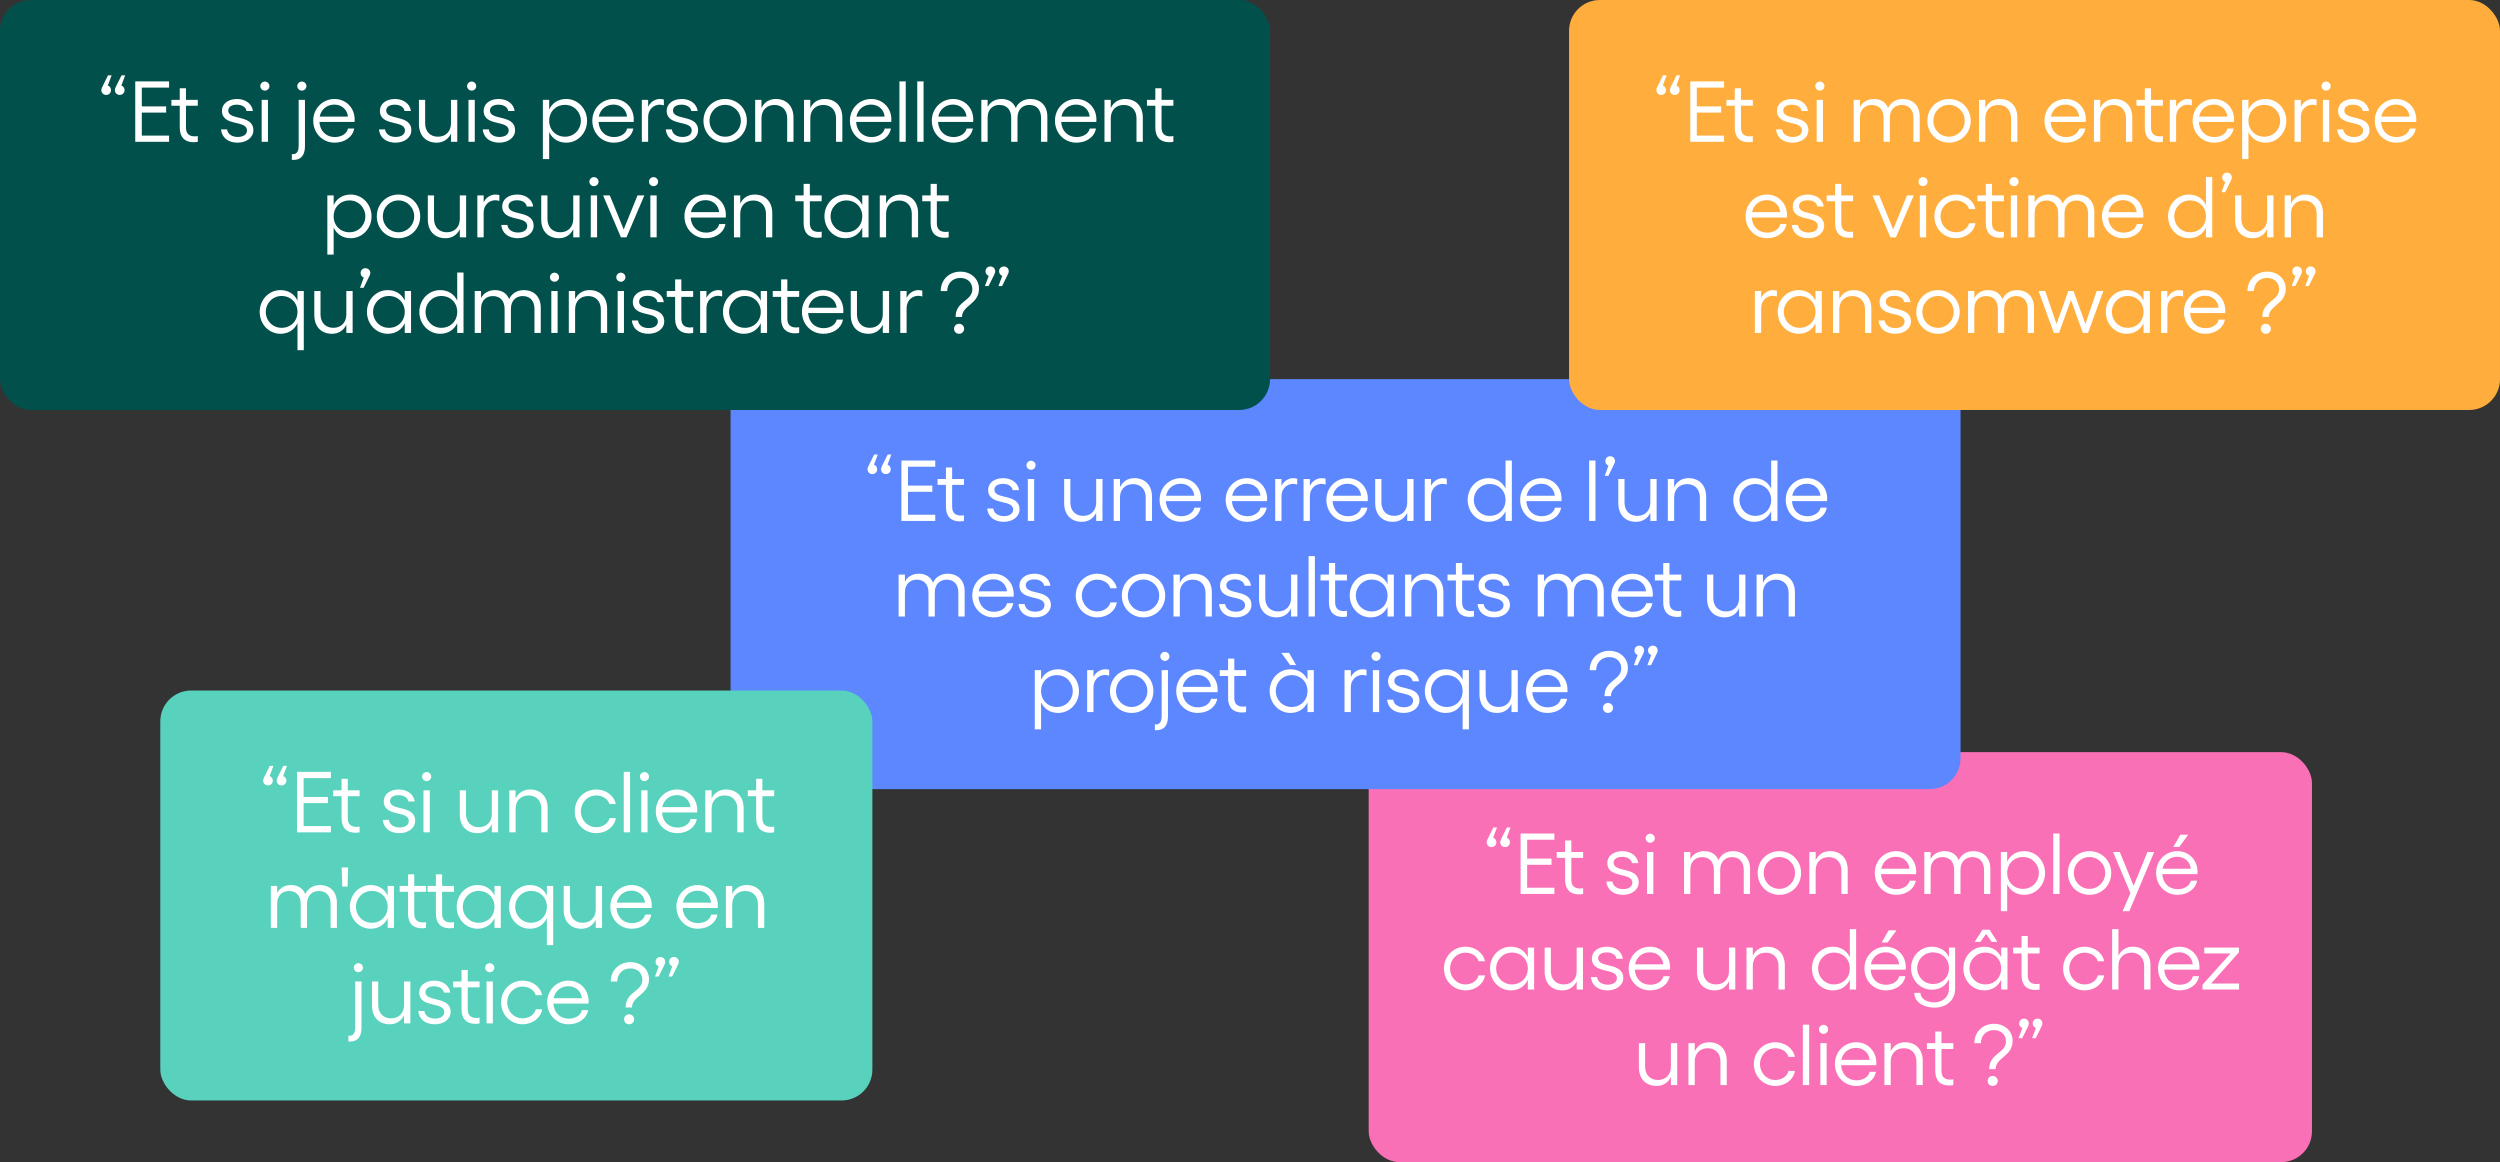<svg width="811" height="377" viewBox="0 0 811 377" fill="none" xmlns="http://www.w3.org/2000/svg">
<rect x="0" y="0" width="811" height="377" fill="#333333" stroke="none"/>
<rect x="444" y="244" width="306" height="133" rx="10" fill="#FA70B6"/>
<path d="M482.286 273.228C482.286 272.836 482.426 272.5 482.706 271.968L484.442 268.44H485.618L484.386 271.744C485.002 271.968 485.422 272.528 485.422 273.228C485.422 274.124 484.75 274.796 483.854 274.796C482.958 274.796 482.286 274.124 482.286 273.228ZM486.682 273.228C486.682 272.836 486.822 272.5 487.074 271.968L488.838 268.44H490.014L488.782 271.744C489.398 271.968 489.818 272.528 489.818 273.228C489.818 274.124 489.146 274.796 488.25 274.796C487.354 274.796 486.682 274.124 486.682 273.228ZM493.282 270.4H504.258V272.416H495.41V278.52H503.306V280.536H495.41V287.984H504.258V290H493.282V270.4ZM512.229 290.14C509.485 290.14 507.721 288.628 507.721 285.436V278.296H505.005V276.392H507.721V272.64H509.737V276.392H513.573V278.296H509.737V285.408C509.737 287.48 510.885 288.236 512.621 288.236C512.929 288.236 513.293 288.208 513.573 288.124V290C513.181 290.084 512.677 290.14 512.229 290.14ZM526.478 290.28C523.426 290.28 521.354 288.656 521.102 285.968H523.09C523.258 287.48 524.658 288.432 526.534 288.432C528.438 288.432 529.53 287.536 529.53 286.332C529.53 282.776 521.41 285.184 521.41 279.92C521.41 277.68 523.426 276.112 526.282 276.112C528.914 276.112 531.126 277.54 531.462 280.004H529.39C529.194 278.744 527.906 277.96 526.254 277.96C524.546 277.96 523.454 278.66 523.454 279.864C523.454 283.196 531.602 280.984 531.602 286.276C531.602 288.572 529.418 290.28 526.478 290.28ZM534.293 276.392H536.337V290H534.293V276.392ZM535.329 273.396C534.517 273.396 533.845 272.724 533.845 271.94C533.845 271.128 534.517 270.456 535.329 270.456C536.141 270.456 536.813 271.128 536.813 271.94C536.813 272.724 536.141 273.396 535.329 273.396ZM567.718 281.852V290H565.674V282.216C565.674 279.612 564.246 278.044 561.866 278.044C560.018 278.044 558.03 279.192 558.03 282.216V290H555.986V282.216C555.986 279.612 554.558 278.044 552.178 278.044C550.358 278.044 548.342 279.136 548.342 282.216V290H546.298V276.392H548.342V278.688C549.294 276.84 551.142 276.112 552.794 276.112C555.09 276.112 556.686 277.12 557.47 279.052C558.226 277.176 560.158 276.112 562.146 276.112C565.534 276.112 567.718 278.268 567.718 281.852ZM577.216 276.112C581.164 276.112 584.272 279.192 584.272 283.196C584.272 287.2 581.164 290.28 577.216 290.28C573.268 290.28 570.188 287.2 570.188 283.196C570.188 279.192 573.268 276.112 577.216 276.112ZM577.216 278.016C574.36 278.016 572.148 280.284 572.148 283.196C572.148 286.08 574.36 288.348 577.216 288.348C580.016 288.348 582.312 286.08 582.312 283.196C582.312 280.284 580.016 278.016 577.216 278.016ZM589.003 276.392V279.052C589.871 277.204 591.523 276.112 593.651 276.112C597.151 276.112 599.391 278.436 599.391 282.16V290H597.347V282.356C597.347 279.752 595.723 278.044 593.231 278.044C590.683 278.044 589.003 279.752 589.003 282.356V290H586.959V276.392H589.003ZM615.128 290.28C611.208 290.28 608.184 287.2 608.184 283.14C608.184 279.192 611.236 276.112 615.1 276.112C618.768 276.112 621.624 278.94 621.624 282.748L621.596 283.56H610.2C610.368 286.444 612.328 288.46 615.184 288.46C617.312 288.46 619.104 287.368 619.468 285.688H621.484C620.98 288.488 618.348 290.28 615.128 290.28ZM610.284 281.824H619.44C619.244 279.584 617.452 277.932 615.044 277.932C612.608 277.932 610.76 279.472 610.284 281.824ZM645.664 281.852V290H643.62V282.216C643.62 279.612 642.192 278.044 639.812 278.044C637.964 278.044 635.976 279.192 635.976 282.216V290H633.932V282.216C633.932 279.612 632.504 278.044 630.124 278.044C628.304 278.044 626.288 279.136 626.288 282.216V290H624.244V276.392H626.288V278.688C627.24 276.84 629.088 276.112 630.74 276.112C633.036 276.112 634.632 277.12 635.416 279.052C636.172 277.176 638.104 276.112 640.092 276.112C643.48 276.112 645.664 278.268 645.664 281.852ZM656.675 276.112C660.427 276.112 663.423 279.248 663.423 283.196C663.423 287.144 660.427 290.28 656.675 290.28C654.071 290.28 652.111 288.964 651.131 286.836V295.6H649.087V276.392H651.131V279.528C652.111 277.4 654.071 276.112 656.675 276.112ZM656.283 278.016C653.315 278.016 651.131 280.2 651.131 283.196C651.131 286.164 653.315 288.348 656.283 288.348C659.167 288.348 661.407 286.08 661.407 283.196C661.407 280.312 659.167 278.016 656.283 278.016ZM666.081 290V270.4H668.125V290H666.081ZM677.832 276.112C681.78 276.112 684.888 279.192 684.888 283.196C684.888 287.2 681.78 290.28 677.832 290.28C673.884 290.28 670.804 287.2 670.804 283.196C670.804 279.192 673.884 276.112 677.832 276.112ZM677.832 278.016C674.976 278.016 672.764 280.284 672.764 283.196C672.764 286.08 674.976 288.348 677.832 288.348C680.632 288.348 682.928 286.08 682.928 283.196C682.928 280.284 680.632 278.016 677.832 278.016ZM688.564 295.6L691.112 289.748L685.484 276.392H687.668L692.148 287.368L696.628 276.392H698.812L690.748 295.6H688.564ZM706.378 290.28C702.458 290.28 699.434 287.2 699.434 283.14C699.434 279.192 702.486 276.112 706.35 276.112C710.018 276.112 712.874 278.94 712.874 282.748L712.846 283.56H701.45C701.618 286.444 703.578 288.46 706.434 288.46C708.562 288.46 710.354 287.368 710.718 285.688H712.734C712.23 288.488 709.598 290.28 706.378 290.28ZM709.85 270.792L706.966 274.74H705.034L707.302 270.792H709.85ZM701.534 281.824H710.69C710.494 279.584 708.702 277.932 706.294 277.932C703.858 277.932 702.01 279.472 701.534 281.824ZM475.417 321.28C471.497 321.28 468.417 318.2 468.417 314.196C468.417 310.192 471.497 307.112 475.417 307.112C478.525 307.112 481.241 309.128 481.717 311.844H479.645C479.225 310.22 477.433 309.044 475.417 309.044C472.589 309.044 470.405 311.284 470.405 314.196C470.405 317.08 472.589 319.348 475.417 319.348C477.405 319.348 479.253 318.172 479.673 316.408H481.745C481.297 319.292 478.525 321.28 475.417 321.28ZM497.669 307.392V321H495.625V317.836C494.645 319.964 492.685 321.28 490.109 321.28C486.329 321.28 483.361 318.116 483.361 314.168C483.361 310.22 486.329 307.112 490.109 307.112C492.685 307.112 494.645 308.4 495.625 310.528V307.392H497.669ZM490.473 319.348C493.441 319.348 495.625 317.164 495.625 314.168C495.625 311.2 493.441 309.016 490.473 309.016C487.589 309.016 485.349 311.312 485.349 314.168C485.349 317.08 487.589 319.348 490.473 319.348ZM511.472 321V318.34C510.604 320.188 508.952 321.28 506.824 321.28C503.296 321.28 501.084 318.928 501.084 315.232V307.392H503.1V315.008C503.1 317.64 504.724 319.348 507.244 319.348C509.792 319.348 511.472 317.64 511.472 315.008V307.392H513.516V321H511.472ZM521.466 321.28C518.414 321.28 516.342 319.656 516.09 316.968H518.078C518.246 318.48 519.646 319.432 521.522 319.432C523.426 319.432 524.518 318.536 524.518 317.332C524.518 313.776 516.398 316.184 516.398 310.92C516.398 308.68 518.414 307.112 521.27 307.112C523.902 307.112 526.114 308.54 526.45 311.004H524.378C524.182 309.744 522.894 308.96 521.242 308.96C519.534 308.96 518.442 309.66 518.442 310.864C518.442 314.196 526.59 311.984 526.59 317.276C526.59 319.572 524.406 321.28 521.466 321.28ZM535.274 321.28C531.354 321.28 528.33 318.2 528.33 314.14C528.33 310.192 531.382 307.112 535.246 307.112C538.914 307.112 541.77 309.94 541.77 313.748L541.742 314.56H530.346C530.514 317.444 532.474 319.46 535.33 319.46C537.458 319.46 539.25 318.368 539.614 316.688H541.63C541.126 319.488 538.494 321.28 535.274 321.28ZM530.43 312.824H539.586C539.39 310.584 537.598 308.932 535.19 308.932C532.754 308.932 530.906 310.472 530.43 312.824ZM560.884 321V318.34C560.016 320.188 558.364 321.28 556.236 321.28C552.708 321.28 550.496 318.928 550.496 315.232V307.392H552.512V315.008C552.512 317.64 554.136 319.348 556.656 319.348C559.204 319.348 560.884 317.64 560.884 315.008V307.392H562.928V321H560.884ZM568.61 307.392V310.052C569.478 308.204 571.13 307.112 573.258 307.112C576.758 307.112 578.998 309.436 578.998 313.16V321H576.954V313.356C576.954 310.752 575.33 309.044 572.838 309.044C570.29 309.044 568.61 310.752 568.61 313.356V321H566.566V307.392H568.61ZM594.539 321.28C590.787 321.28 587.791 318.116 587.791 314.168C587.791 310.22 590.787 307.112 594.539 307.112C597.143 307.112 599.103 308.4 600.083 310.528V301.4H602.127V321H600.083V317.836C599.103 319.964 597.143 321.28 594.539 321.28ZM594.931 319.348C597.899 319.348 600.083 317.164 600.083 314.168C600.083 311.2 597.899 309.016 594.931 309.016C592.047 309.016 589.807 311.312 589.807 314.168C589.807 317.08 592.047 319.348 594.931 319.348ZM611.757 321.28C607.837 321.28 604.813 318.2 604.813 314.14C604.813 310.192 607.865 307.112 611.729 307.112C615.397 307.112 618.253 309.94 618.253 313.748L618.225 314.56H606.829C606.997 317.444 608.957 319.46 611.813 319.46C613.941 319.46 615.733 318.368 616.097 316.688H618.113C617.609 319.488 614.977 321.28 611.757 321.28ZM615.229 301.792L612.345 305.74H610.413L612.681 301.792H615.229ZM606.913 312.824H616.069C615.873 310.584 614.081 308.932 611.673 308.932C609.237 308.932 607.389 310.472 606.913 312.824ZM627.509 326.88C624.457 326.88 621.069 325.396 620.985 322.092H622.973C623.029 323.968 625.017 325.172 627.453 325.172C630.197 325.172 632.241 323.408 632.241 320.748V317.64C631.233 319.796 629.273 321.056 626.697 321.056C622.917 321.056 619.949 317.948 619.949 314.056C619.949 310.192 622.917 307.112 626.697 307.112C629.273 307.112 631.233 308.344 632.241 310.5V307.392H634.257V320.664C634.257 324.472 631.429 326.88 627.509 326.88ZM627.061 319.208C630.057 319.208 632.241 317.052 632.241 314.056C632.241 311.116 630.057 308.96 627.061 308.96C624.177 308.96 621.937 311.228 621.937 314.056C621.937 316.94 624.177 319.208 627.061 319.208ZM651.224 307.392V321H649.18V317.836C648.2 319.964 646.24 321.28 643.664 321.28C639.884 321.28 636.916 318.116 636.916 314.168C636.916 310.22 639.884 307.112 643.664 307.112C646.24 307.112 648.2 308.4 649.18 310.528V307.392H651.224ZM644.028 319.348C646.996 319.348 649.18 317.164 649.18 314.168C649.18 311.2 646.996 309.016 644.028 309.016C641.144 309.016 638.904 311.312 638.904 314.168C638.904 317.08 641.144 319.348 644.028 319.348ZM640.584 305.544L643.132 301.596H645.428L647.948 305.544H646.1L644.28 302.968L642.432 305.544H640.584ZM660.295 321.14C657.551 321.14 655.787 319.628 655.787 316.436V309.296H653.071V307.392H655.787V303.64H657.803V307.392H661.639V309.296H657.803V316.408C657.803 318.48 658.951 319.236 660.687 319.236C660.995 319.236 661.359 319.208 661.639 319.124V321C661.247 321.084 660.743 321.14 660.295 321.14ZM676.279 321.28C672.359 321.28 669.279 318.2 669.279 314.196C669.279 310.192 672.359 307.112 676.279 307.112C679.387 307.112 682.103 309.128 682.579 311.844H680.507C680.087 310.22 678.295 309.044 676.279 309.044C673.451 309.044 671.267 311.284 671.267 314.196C671.267 317.08 673.451 319.348 676.279 319.348C678.267 319.348 680.115 318.172 680.535 316.408H682.607C682.159 319.292 679.387 321.28 676.279 321.28ZM695.563 313.356C695.563 310.752 693.939 309.044 691.447 309.044C688.899 309.044 687.219 310.752 687.219 313.356V321H685.175V301.4H687.219V310.052C688.087 308.204 689.739 307.112 691.867 307.112C695.367 307.112 697.607 309.436 697.607 313.16V321H695.563V313.356ZM707.013 321.28C703.093 321.28 700.069 318.2 700.069 314.14C700.069 310.192 703.121 307.112 706.985 307.112C710.653 307.112 713.509 309.94 713.509 313.748L713.481 314.56H702.085C702.253 317.444 704.213 319.46 707.069 319.46C709.197 319.46 710.989 318.368 711.353 316.688H713.369C712.865 319.488 710.233 321.28 707.013 321.28ZM702.169 312.824H711.325C711.129 310.584 709.337 308.932 706.929 308.932C704.493 308.932 702.645 310.472 702.169 312.824ZM726.326 307.392V308.904L717.282 319.068H726.354V321H714.482V319.46L723.582 309.296H715.07V307.392H726.326ZM542.043 352V349.34C541.175 351.188 539.523 352.28 537.395 352.28C533.867 352.28 531.655 349.928 531.655 346.232V338.392H533.671V346.008C533.671 348.64 535.295 350.348 537.815 350.348C540.363 350.348 542.043 348.64 542.043 346.008V338.392H544.087V352H542.043ZM549.769 338.392V341.052C550.637 339.204 552.289 338.112 554.417 338.112C557.917 338.112 560.157 340.436 560.157 344.16V352H558.113V344.356C558.113 341.752 556.489 340.044 553.997 340.044C551.449 340.044 549.769 341.752 549.769 344.356V352H547.725V338.392H549.769ZM575.95 352.28C572.03 352.28 568.95 349.2 568.95 345.196C568.95 341.192 572.03 338.112 575.95 338.112C579.058 338.112 581.774 340.128 582.25 342.844H580.178C579.758 341.22 577.966 340.044 575.95 340.044C573.122 340.044 570.938 342.284 570.938 345.196C570.938 348.08 573.122 350.348 575.95 350.348C577.938 350.348 579.786 349.172 580.206 347.408H582.278C581.83 350.292 579.058 352.28 575.95 352.28ZM584.846 352V332.4H586.89V352H584.846ZM590.521 338.392H592.565V352H590.521V338.392ZM591.557 335.396C590.745 335.396 590.073 334.724 590.073 333.94C590.073 333.128 590.745 332.456 591.557 332.456C592.369 332.456 593.041 333.128 593.041 333.94C593.041 334.724 592.369 335.396 591.557 335.396ZM602.187 352.28C598.267 352.28 595.243 349.2 595.243 345.14C595.243 341.192 598.295 338.112 602.159 338.112C605.827 338.112 608.683 340.94 608.683 344.748L608.655 345.56H597.259C597.427 348.444 599.387 350.46 602.243 350.46C604.371 350.46 606.163 349.368 606.527 347.688H608.543C608.039 350.488 605.407 352.28 602.187 352.28ZM597.343 343.824H606.499C606.303 341.584 604.511 339.932 602.103 339.932C599.667 339.932 597.819 341.472 597.343 343.824ZM613.347 338.392V341.052C614.215 339.204 615.867 338.112 617.995 338.112C621.495 338.112 623.735 340.436 623.735 344.16V352H621.691V344.356C621.691 341.752 620.067 340.044 617.575 340.044C615.027 340.044 613.347 341.752 613.347 344.356V352H611.303V338.392H613.347ZM632.308 352.14C629.564 352.14 627.8 350.628 627.8 347.436V340.296H625.084V338.392H627.8V334.64H629.816V338.392H633.652V340.296H629.816V347.408C629.816 349.48 630.964 350.236 632.7 350.236C633.008 350.236 633.372 350.208 633.652 350.124V352C633.26 352.084 632.756 352.14 632.308 352.14ZM646.872 332.12C650.316 332.12 652.892 334.472 652.892 337.664C652.892 342.732 647.432 342.984 647.376 346.82H645.304C645.304 341.612 650.736 341.724 650.736 337.832C650.736 335.62 649.112 334.164 646.872 334.164C644.296 334.164 642.616 335.956 642.588 338.42H640.488C640.46 334.808 643.176 332.12 646.872 332.12ZM646.424 352.28C645.5 352.28 644.8 351.58 644.8 350.656C644.8 349.76 645.5 349.032 646.424 349.032C647.348 349.032 648.076 349.76 648.076 350.656C648.076 351.58 647.348 352.28 646.424 352.28ZM662.549 332.008C662.549 332.4 662.409 332.736 662.129 333.268L660.393 336.796H659.217L660.449 333.492C659.833 333.268 659.413 332.708 659.413 332.008C659.413 331.112 660.085 330.44 660.981 330.44C661.877 330.44 662.549 331.112 662.549 332.008ZM658.153 332.008C658.153 332.4 658.013 332.736 657.761 333.268L655.997 336.796H654.821L656.053 333.492C655.437 333.268 655.017 332.708 655.017 332.008C655.017 331.112 655.689 330.44 656.585 330.44C657.481 330.44 658.153 331.112 658.153 332.008Z" fill="white"/>
<rect x="237" y="123" width="399" height="133" rx="10" fill="#5C87FF"/>
<path d="M281.424 152.228C281.424 151.836 281.564 151.5 281.844 150.968L283.58 147.44H284.756L283.524 150.744C284.14 150.968 284.56 151.528 284.56 152.228C284.56 153.124 283.888 153.796 282.992 153.796C282.096 153.796 281.424 153.124 281.424 152.228ZM285.82 152.228C285.82 151.836 285.96 151.5 286.212 150.968L287.976 147.44H289.152L287.92 150.744C288.536 150.968 288.956 151.528 288.956 152.228C288.956 153.124 288.284 153.796 287.388 153.796C286.492 153.796 285.82 153.124 285.82 152.228ZM292.42 149.4H303.396V151.416H294.548V157.52H302.444V159.536H294.548V166.984H303.396V169H292.42V149.4ZM311.367 169.14C308.623 169.14 306.859 167.628 306.859 164.436V157.296H304.143V155.392H306.859V151.64H308.875V155.392H312.711V157.296H308.875V164.408C308.875 166.48 310.023 167.236 311.759 167.236C312.067 167.236 312.431 167.208 312.711 167.124V169C312.319 169.084 311.815 169.14 311.367 169.14ZM325.616 169.28C322.564 169.28 320.492 167.656 320.24 164.968H322.228C322.396 166.48 323.796 167.432 325.672 167.432C327.576 167.432 328.668 166.536 328.668 165.332C328.668 161.776 320.548 164.184 320.548 158.92C320.548 156.68 322.564 155.112 325.42 155.112C328.052 155.112 330.264 156.54 330.6 159.004H328.528C328.332 157.744 327.044 156.96 325.392 156.96C323.684 156.96 322.592 157.66 322.592 158.864C322.592 162.196 330.74 159.984 330.74 165.276C330.74 167.572 328.556 169.28 325.616 169.28ZM333.431 155.392H335.475V169H333.431V155.392ZM334.467 152.396C333.655 152.396 332.983 151.724 332.983 150.94C332.983 150.128 333.655 149.456 334.467 149.456C335.279 149.456 335.951 150.128 335.951 150.94C335.951 151.724 335.279 152.396 334.467 152.396ZM355.6 169V166.34C354.732 168.188 353.08 169.28 350.952 169.28C347.424 169.28 345.212 166.928 345.212 163.232V155.392H347.228V163.008C347.228 165.64 348.852 167.348 351.372 167.348C353.92 167.348 355.6 165.64 355.6 163.008V155.392H357.644V169H355.6ZM363.326 155.392V158.052C364.194 156.204 365.846 155.112 367.974 155.112C371.474 155.112 373.714 157.436 373.714 161.16V169H371.67V161.356C371.67 158.752 370.046 157.044 367.554 157.044C365.006 157.044 363.326 158.752 363.326 161.356V169H361.282V155.392H363.326ZM383.121 169.28C379.201 169.28 376.177 166.2 376.177 162.14C376.177 158.192 379.229 155.112 383.093 155.112C386.761 155.112 389.617 157.94 389.617 161.748L389.589 162.56H378.193C378.361 165.444 380.321 167.46 383.177 167.46C385.305 167.46 387.097 166.368 387.461 164.688H389.477C388.973 167.488 386.341 169.28 383.121 169.28ZM378.277 160.824H387.433C387.237 158.584 385.445 156.932 383.037 156.932C380.601 156.932 378.753 158.472 378.277 160.824ZM404.559 169.28C400.639 169.28 397.615 166.2 397.615 162.14C397.615 158.192 400.667 155.112 404.531 155.112C408.199 155.112 411.055 157.94 411.055 161.748L411.027 162.56H399.631C399.799 165.444 401.759 167.46 404.615 167.46C406.743 167.46 408.535 166.368 408.899 164.688H410.915C410.411 167.488 407.779 169.28 404.559 169.28ZM399.715 160.824H408.871C408.675 158.584 406.883 156.932 404.475 156.932C402.039 156.932 400.191 158.472 399.715 160.824ZM413.675 169V155.392H415.719V157.632C416.419 156.176 417.875 155.112 419.527 155.112C419.975 155.112 420.423 155.196 420.815 155.28V157.184C420.395 157.044 419.919 156.96 419.499 156.96C417.399 156.96 415.719 158.612 415.719 160.936V169H413.675ZM422.877 169V155.392H424.921V157.632C425.621 156.176 427.077 155.112 428.729 155.112C429.177 155.112 429.625 155.196 430.017 155.28V157.184C429.597 157.044 429.121 156.96 428.701 156.96C426.601 156.96 424.921 158.612 424.921 160.936V169H422.877ZM437.223 169.28C433.303 169.28 430.279 166.2 430.279 162.14C430.279 158.192 433.331 155.112 437.195 155.112C440.863 155.112 443.719 157.94 443.719 161.748L443.691 162.56H432.295C432.463 165.444 434.423 167.46 437.279 167.46C439.407 167.46 441.199 166.368 441.563 164.688H443.579C443.075 167.488 440.443 169.28 437.223 169.28ZM432.379 160.824H441.535C441.339 158.584 439.547 156.932 437.139 156.932C434.703 156.932 432.855 158.472 432.379 160.824ZM456.503 169V166.34C455.635 168.188 453.983 169.28 451.855 169.28C448.327 169.28 446.115 166.928 446.115 163.232V155.392H448.131V163.008C448.131 165.64 449.755 167.348 452.275 167.348C454.823 167.348 456.503 165.64 456.503 163.008V155.392H458.547V169H456.503ZM462.185 169V155.392H464.229V157.632C464.929 156.176 466.385 155.112 468.037 155.112C468.485 155.112 468.933 155.196 469.325 155.28V157.184C468.905 157.044 468.429 156.96 468.009 156.96C465.909 156.96 464.229 158.612 464.229 160.936V169H462.185ZM482.857 169.28C479.105 169.28 476.109 166.116 476.109 162.168C476.109 158.22 479.105 155.112 482.857 155.112C485.461 155.112 487.421 156.4 488.401 158.528V149.4H490.445V169H488.401V165.836C487.421 167.964 485.461 169.28 482.857 169.28ZM483.249 167.348C486.217 167.348 488.401 165.164 488.401 162.168C488.401 159.2 486.217 157.016 483.249 157.016C480.365 157.016 478.125 159.312 478.125 162.168C478.125 165.08 480.365 167.348 483.249 167.348ZM500.075 169.28C496.155 169.28 493.131 166.2 493.131 162.14C493.131 158.192 496.183 155.112 500.047 155.112C503.715 155.112 506.571 157.94 506.571 161.748L506.543 162.56H495.147C495.315 165.444 497.275 167.46 500.131 167.46C502.259 167.46 504.051 166.368 504.415 164.688H506.431C505.927 167.488 503.295 169.28 500.075 169.28ZM495.231 160.824H504.387C504.191 158.584 502.399 156.932 499.991 156.932C497.555 156.932 495.707 158.472 495.231 160.824ZM515.522 169V149.4H517.566V169H515.522ZM523.912 149.568C523.912 149.932 523.772 150.296 523.492 150.828L521.756 154.356H520.58L521.784 151.052C521.196 150.828 520.776 150.268 520.776 149.568C520.776 148.672 521.448 148 522.344 148C523.24 148 523.912 148.672 523.912 149.568ZM535.367 169V166.34C534.499 168.188 532.847 169.28 530.719 169.28C527.191 169.28 524.979 166.928 524.979 163.232V155.392H526.995V163.008C526.995 165.64 528.619 167.348 531.139 167.348C533.687 167.348 535.367 165.64 535.367 163.008V155.392H537.411V169H535.367ZM543.093 155.392V158.052C543.961 156.204 545.613 155.112 547.741 155.112C551.241 155.112 553.481 157.436 553.481 161.16V169H551.437V161.356C551.437 158.752 549.813 157.044 547.321 157.044C544.773 157.044 543.093 158.752 543.093 161.356V169H541.049V155.392H543.093ZM569.022 169.28C565.27 169.28 562.274 166.116 562.274 162.168C562.274 158.22 565.27 155.112 569.022 155.112C571.626 155.112 573.586 156.4 574.566 158.528V149.4H576.61V169H574.566V165.836C573.586 167.964 571.626 169.28 569.022 169.28ZM569.414 167.348C572.382 167.348 574.566 165.164 574.566 162.168C574.566 159.2 572.382 157.016 569.414 157.016C566.53 157.016 564.29 159.312 564.29 162.168C564.29 165.08 566.53 167.348 569.414 167.348ZM586.24 169.28C582.32 169.28 579.296 166.2 579.296 162.14C579.296 158.192 582.348 155.112 586.212 155.112C589.88 155.112 592.736 157.94 592.736 161.748L592.708 162.56H581.312C581.48 165.444 583.44 167.46 586.296 167.46C588.424 167.46 590.216 166.368 590.58 164.688H592.596C592.092 167.488 589.46 169.28 586.24 169.28ZM581.396 160.824H590.552C590.356 158.584 588.564 156.932 586.156 156.932C583.72 156.932 581.872 158.472 581.396 160.824ZM312.932 191.852V200H310.888V192.216C310.888 189.612 309.46 188.044 307.08 188.044C305.232 188.044 303.244 189.192 303.244 192.216V200H301.2V192.216C301.2 189.612 299.772 188.044 297.392 188.044C295.572 188.044 293.556 189.136 293.556 192.216V200H291.512V186.392H293.556V188.688C294.508 186.84 296.356 186.112 298.008 186.112C300.304 186.112 301.9 187.12 302.684 189.052C303.44 187.176 305.372 186.112 307.36 186.112C310.748 186.112 312.932 188.268 312.932 191.852ZM322.346 200.28C318.426 200.28 315.402 197.2 315.402 193.14C315.402 189.192 318.454 186.112 322.318 186.112C325.986 186.112 328.842 188.94 328.842 192.748L328.814 193.56H317.418C317.586 196.444 319.546 198.46 322.402 198.46C324.53 198.46 326.322 197.368 326.686 195.688H328.702C328.198 198.488 325.566 200.28 322.346 200.28ZM317.502 191.824H326.658C326.462 189.584 324.67 187.932 322.262 187.932C319.826 187.932 317.978 189.472 317.502 191.824ZM335.774 200.28C332.722 200.28 330.65 198.656 330.398 195.968H332.386C332.554 197.48 333.954 198.432 335.83 198.432C337.734 198.432 338.826 197.536 338.826 196.332C338.826 192.776 330.706 195.184 330.706 189.92C330.706 187.68 332.722 186.112 335.578 186.112C338.21 186.112 340.422 187.54 340.758 190.004H338.686C338.49 188.744 337.202 187.96 335.55 187.96C333.842 187.96 332.75 188.66 332.75 189.864C332.75 193.196 340.898 190.984 340.898 196.276C340.898 198.572 338.714 200.28 335.774 200.28ZM355.968 200.28C352.048 200.28 348.968 197.2 348.968 193.196C348.968 189.192 352.048 186.112 355.968 186.112C359.076 186.112 361.792 188.128 362.268 190.844H360.196C359.776 189.22 357.984 188.044 355.968 188.044C353.14 188.044 350.956 190.284 350.956 193.196C350.956 196.08 353.14 198.348 355.968 198.348C357.956 198.348 359.804 197.172 360.224 195.408H362.296C361.848 198.292 359.076 200.28 355.968 200.28ZM370.94 186.112C374.888 186.112 377.996 189.192 377.996 193.196C377.996 197.2 374.888 200.28 370.94 200.28C366.992 200.28 363.912 197.2 363.912 193.196C363.912 189.192 366.992 186.112 370.94 186.112ZM370.94 188.016C368.084 188.016 365.872 190.284 365.872 193.196C365.872 196.08 368.084 198.348 370.94 198.348C373.74 198.348 376.036 196.08 376.036 193.196C376.036 190.284 373.74 188.016 370.94 188.016ZM382.727 186.392V189.052C383.595 187.204 385.247 186.112 387.375 186.112C390.875 186.112 393.115 188.436 393.115 192.16V200H391.071V192.356C391.071 189.752 389.447 188.044 386.955 188.044C384.407 188.044 382.727 189.752 382.727 192.356V200H380.683V186.392H382.727ZM400.841 200.28C397.789 200.28 395.717 198.656 395.465 195.968H397.453C397.621 197.48 399.021 198.432 400.897 198.432C402.801 198.432 403.893 197.536 403.893 196.332C403.893 192.776 395.773 195.184 395.773 189.92C395.773 187.68 397.789 186.112 400.645 186.112C403.277 186.112 405.489 187.54 405.825 190.004H403.753C403.557 188.744 402.269 187.96 400.617 187.96C398.909 187.96 397.817 188.66 397.817 189.864C397.817 193.196 405.965 190.984 405.965 196.276C405.965 198.572 403.781 200.28 400.841 200.28ZM418.821 200V197.34C417.953 199.188 416.301 200.28 414.173 200.28C410.645 200.28 408.433 197.928 408.433 194.232V186.392H410.449V194.008C410.449 196.64 412.073 198.348 414.593 198.348C417.141 198.348 418.821 196.64 418.821 194.008V186.392H420.865V200H418.821ZM424.503 200V180.4H426.547V200H424.503ZM435.61 200.14C432.866 200.14 431.102 198.628 431.102 195.436V188.296H428.386V186.392H431.102V182.64H433.118V186.392H436.954V188.296H433.118V195.408C433.118 197.48 434.266 198.236 436.002 198.236C436.31 198.236 436.674 198.208 436.954 198.124V200C436.562 200.084 436.058 200.14 435.61 200.14ZM452.161 186.392V200H450.117V196.836C449.137 198.964 447.177 200.28 444.601 200.28C440.821 200.28 437.853 197.116 437.853 193.168C437.853 189.22 440.821 186.112 444.601 186.112C447.177 186.112 449.137 187.4 450.117 189.528V186.392H452.161ZM444.965 198.348C447.933 198.348 450.117 196.164 450.117 193.168C450.117 190.2 447.933 188.016 444.965 188.016C442.081 188.016 439.841 190.312 439.841 193.168C439.841 196.08 442.081 198.348 444.965 198.348ZM457.844 186.392V189.052C458.712 187.204 460.364 186.112 462.492 186.112C465.992 186.112 468.232 188.436 468.232 192.16V200H466.188V192.356C466.188 189.752 464.564 188.044 462.072 188.044C459.524 188.044 457.844 189.752 457.844 192.356V200H455.8V186.392H457.844ZM476.805 200.14C474.061 200.14 472.297 198.628 472.297 195.436V188.296H469.581V186.392H472.297V182.64H474.313V186.392H478.149V188.296H474.313V195.408C474.313 197.48 475.461 198.236 477.197 198.236C477.505 198.236 477.869 198.208 478.149 198.124V200C477.757 200.084 477.253 200.14 476.805 200.14ZM484.695 200.28C481.643 200.28 479.571 198.656 479.319 195.968H481.307C481.475 197.48 482.875 198.432 484.751 198.432C486.655 198.432 487.747 197.536 487.747 196.332C487.747 192.776 479.627 195.184 479.627 189.92C479.627 187.68 481.643 186.112 484.499 186.112C487.131 186.112 489.343 187.54 489.679 190.004H487.607C487.411 188.744 486.123 187.96 484.471 187.96C482.763 187.96 481.671 188.66 481.671 189.864C481.671 193.196 489.819 190.984 489.819 196.276C489.819 198.572 487.635 200.28 484.695 200.28ZM520.261 191.852V200H518.217V192.216C518.217 189.612 516.789 188.044 514.409 188.044C512.561 188.044 510.573 189.192 510.573 192.216V200H508.529V192.216C508.529 189.612 507.101 188.044 504.721 188.044C502.901 188.044 500.885 189.136 500.885 192.216V200H498.841V186.392H500.885V188.688C501.837 186.84 503.685 186.112 505.337 186.112C507.633 186.112 509.229 187.12 510.013 189.052C510.769 187.176 512.701 186.112 514.689 186.112C518.077 186.112 520.261 188.268 520.261 191.852ZM529.675 200.28C525.755 200.28 522.731 197.2 522.731 193.14C522.731 189.192 525.783 186.112 529.647 186.112C533.315 186.112 536.171 188.94 536.171 192.748L536.143 193.56H524.747C524.915 196.444 526.875 198.46 529.731 198.46C531.859 198.46 533.651 197.368 534.015 195.688H536.031C535.527 198.488 532.895 200.28 529.675 200.28ZM524.831 191.824H533.987C533.791 189.584 531.999 187.932 529.591 187.932C527.155 187.932 525.307 189.472 524.831 191.824ZM544.059 200.14C541.315 200.14 539.551 198.628 539.551 195.436V188.296H536.835V186.392H539.551V182.64H541.567V186.392H545.403V188.296H541.567V195.408C541.567 197.48 542.715 198.236 544.451 198.236C544.759 198.236 545.123 198.208 545.403 198.124V200C545.011 200.084 544.507 200.14 544.059 200.14ZM564.16 200V197.34C563.292 199.188 561.64 200.28 559.512 200.28C555.984 200.28 553.772 197.928 553.772 194.232V186.392H555.788V194.008C555.788 196.64 557.412 198.348 559.932 198.348C562.48 198.348 564.16 196.64 564.16 194.008V186.392H566.204V200H564.16ZM571.886 186.392V189.052C572.754 187.204 574.406 186.112 576.534 186.112C580.034 186.112 582.274 188.436 582.274 192.16V200H580.23V192.356C580.23 189.752 578.606 188.044 576.114 188.044C573.566 188.044 571.886 189.752 571.886 192.356V200H569.842V186.392H571.886ZM343.268 217.112C347.02 217.112 350.016 220.248 350.016 224.196C350.016 228.144 347.02 231.28 343.268 231.28C340.664 231.28 338.704 229.964 337.724 227.836V236.6H335.68V217.392H337.724V220.528C338.704 218.4 340.664 217.112 343.268 217.112ZM342.876 219.016C339.908 219.016 337.724 221.2 337.724 224.196C337.724 227.164 339.908 229.348 342.876 229.348C345.76 229.348 348 227.08 348 224.196C348 221.312 345.76 219.016 342.876 219.016ZM352.675 231V217.392H354.719V219.632C355.419 218.176 356.875 217.112 358.527 217.112C358.975 217.112 359.423 217.196 359.815 217.28V219.184C359.395 219.044 358.919 218.96 358.499 218.96C356.399 218.96 354.719 220.612 354.719 222.936V231H352.675ZM367.105 217.112C371.053 217.112 374.161 220.192 374.161 224.196C374.161 228.2 371.053 231.28 367.105 231.28C363.157 231.28 360.077 228.2 360.077 224.196C360.077 220.192 363.157 217.112 367.105 217.112ZM367.105 219.016C364.249 219.016 362.037 221.284 362.037 224.196C362.037 227.08 364.249 229.348 367.105 229.348C369.905 229.348 372.201 227.08 372.201 224.196C372.201 221.284 369.905 219.016 367.105 219.016ZM374.636 234.976C374.748 235.004 374.86 235.004 375 235.004C376.204 235.004 376.848 234.164 376.848 232.204V217.392H378.892V232.372C378.892 235.368 377.576 236.88 375.196 236.88C375.028 236.88 374.86 236.88 374.636 236.852V234.976ZM377.884 214.396C377.072 214.396 376.4 213.724 376.4 212.94C376.4 212.128 377.072 211.456 377.884 211.456C378.696 211.456 379.368 212.128 379.368 212.94C379.368 213.724 378.696 214.396 377.884 214.396ZM388.514 231.28C384.594 231.28 381.57 228.2 381.57 224.14C381.57 220.192 384.622 217.112 388.486 217.112C392.154 217.112 395.01 219.94 395.01 223.748L394.982 224.56H383.586C383.754 227.444 385.714 229.46 388.57 229.46C390.698 229.46 392.49 228.368 392.854 226.688H394.87C394.366 229.488 391.734 231.28 388.514 231.28ZM383.67 222.824H392.826C392.63 220.584 390.838 218.932 388.43 218.932C385.994 218.932 384.146 220.472 383.67 222.824ZM402.898 231.14C400.154 231.14 398.39 229.628 398.39 226.436V219.296H395.674V217.392H398.39V213.64H400.406V217.392H404.242V219.296H400.406V226.408C400.406 228.48 401.554 229.236 403.29 229.236C403.598 229.236 403.962 229.208 404.242 229.124V231C403.85 231.084 403.346 231.14 402.898 231.14ZM426.191 217.392V231H424.147V227.836C423.167 229.964 421.207 231.28 418.631 231.28C414.851 231.28 411.883 228.116 411.883 224.168C411.883 220.22 414.851 217.112 418.631 217.112C421.207 217.112 423.167 218.4 424.147 220.528V217.392H426.191ZM418.995 229.348C421.963 229.348 424.147 227.164 424.147 224.168C424.147 221.2 421.963 219.016 418.995 219.016C416.111 219.016 413.871 221.312 413.871 224.168C413.871 227.08 416.111 229.348 418.995 229.348ZM415.663 211.792H418.183L420.451 215.74H418.519L415.663 211.792ZM436.16 231V217.392H438.204V219.632C438.904 218.176 440.36 217.112 442.012 217.112C442.46 217.112 442.908 217.196 443.3 217.28V219.184C442.88 219.044 442.404 218.96 441.984 218.96C439.884 218.96 438.204 220.612 438.204 222.936V231H436.16ZM445.362 217.392H447.406V231H445.362V217.392ZM446.398 214.396C445.586 214.396 444.914 213.724 444.914 212.94C444.914 212.128 445.586 211.456 446.398 211.456C447.21 211.456 447.882 212.128 447.882 212.94C447.882 213.724 447.21 214.396 446.398 214.396ZM455.348 231.28C452.296 231.28 450.224 229.656 449.972 226.968H451.96C452.128 228.48 453.528 229.432 455.404 229.432C457.308 229.432 458.4 228.536 458.4 227.332C458.4 223.776 450.28 226.184 450.28 220.92C450.28 218.68 452.296 217.112 455.152 217.112C457.784 217.112 459.996 218.54 460.332 221.004H458.26C458.064 219.744 456.776 218.96 455.124 218.96C453.416 218.96 452.324 219.66 452.324 220.864C452.324 224.196 460.472 221.984 460.472 227.276C460.472 229.572 458.288 231.28 455.348 231.28ZM468.959 231.28C465.179 231.28 462.211 228.144 462.211 224.196C462.211 220.248 465.179 217.112 468.959 217.112C471.535 217.112 473.495 218.4 474.475 220.528V217.392H476.519V236.6H474.475V227.836C473.495 229.964 471.535 231.28 468.959 231.28ZM469.323 229.348C472.291 229.348 474.475 227.164 474.475 224.196C474.475 221.2 472.291 219.016 469.323 219.016C466.439 219.016 464.199 221.312 464.199 224.196C464.199 227.08 466.439 229.348 469.323 229.348ZM490.322 231V228.34C489.454 230.188 487.802 231.28 485.674 231.28C482.146 231.28 479.934 228.928 479.934 225.232V217.392H481.95V225.008C481.95 227.64 483.574 229.348 486.094 229.348C488.642 229.348 490.322 227.64 490.322 225.008V217.392H492.366V231H490.322ZM501.996 231.28C498.076 231.28 495.052 228.2 495.052 224.14C495.052 220.192 498.104 217.112 501.968 217.112C505.636 217.112 508.492 219.94 508.492 223.748L508.464 224.56H497.068C497.236 227.444 499.196 229.46 502.052 229.46C504.18 229.46 505.972 228.368 506.336 226.688H508.352C507.848 229.488 505.216 231.28 501.996 231.28ZM497.152 222.824H506.308C506.112 220.584 504.32 218.932 501.912 218.932C499.476 218.932 497.628 220.472 497.152 222.824ZM522.071 211.12C525.515 211.12 528.091 213.472 528.091 216.664C528.091 221.732 522.631 221.984 522.575 225.82H520.503C520.503 220.612 525.935 220.724 525.935 216.832C525.935 214.62 524.311 213.164 522.071 213.164C519.495 213.164 517.815 214.956 517.787 217.42H515.687C515.659 213.808 518.375 211.12 522.071 211.12ZM521.623 231.28C520.699 231.28 519.999 230.58 519.999 229.656C519.999 228.76 520.699 228.032 521.623 228.032C522.547 228.032 523.275 228.76 523.275 229.656C523.275 230.58 522.547 231.28 521.623 231.28ZM537.748 211.008C537.748 211.4 537.608 211.736 537.328 212.268L535.592 215.796H534.416L535.648 212.492C535.032 212.268 534.612 211.708 534.612 211.008C534.612 210.112 535.284 209.44 536.18 209.44C537.076 209.44 537.748 210.112 537.748 211.008ZM533.352 211.008C533.352 211.4 533.212 211.736 532.96 212.268L531.196 215.796H530.02L531.252 212.492C530.636 212.268 530.216 211.708 530.216 211.008C530.216 210.112 530.888 209.44 531.784 209.44C532.68 209.44 533.352 210.112 533.352 211.008Z" fill="white"/>
<rect x="509" width="302" height="133" rx="10" fill="#FFAD3D"/>
<path d="M537.322 29.228C537.322 28.836 537.462 28.5 537.742 27.968L539.478 24.44H540.654L539.422 27.744C540.038 27.968 540.458 28.528 540.458 29.228C540.458 30.124 539.786 30.796 538.89 30.796C537.994 30.796 537.322 30.124 537.322 29.228ZM541.718 29.228C541.718 28.836 541.858 28.5 542.11 27.968L543.874 24.44H545.05L543.818 27.744C544.434 27.968 544.854 28.528 544.854 29.228C544.854 30.124 544.182 30.796 543.286 30.796C542.39 30.796 541.718 30.124 541.718 29.228ZM548.317 26.4H559.293V28.416H550.445V34.52H558.341V36.536H550.445V43.984H559.293V46H548.317V26.4ZM567.265 46.14C564.521 46.14 562.757 44.628 562.757 41.436V34.296H560.041V32.392H562.757V28.64H564.773V32.392H568.609V34.296H564.773V41.408C564.773 43.48 565.921 44.236 567.657 44.236C567.965 44.236 568.329 44.208 568.609 44.124V46C568.217 46.084 567.713 46.14 567.265 46.14ZM581.513 46.28C578.461 46.28 576.389 44.656 576.137 41.968H578.125C578.293 43.48 579.693 44.432 581.569 44.432C583.473 44.432 584.565 43.536 584.565 42.332C584.565 38.776 576.445 41.184 576.445 35.92C576.445 33.68 578.461 32.112 581.317 32.112C583.949 32.112 586.161 33.54 586.497 36.004H584.425C584.229 34.744 582.941 33.96 581.289 33.96C579.581 33.96 578.489 34.66 578.489 35.864C578.489 39.196 586.637 36.984 586.637 42.276C586.637 44.572 584.453 46.28 581.513 46.28ZM589.328 32.392H591.372V46H589.328V32.392ZM590.364 29.396C589.552 29.396 588.88 28.724 588.88 27.94C588.88 27.128 589.552 26.456 590.364 26.456C591.176 26.456 591.848 27.128 591.848 27.94C591.848 28.724 591.176 29.396 590.364 29.396ZM622.753 37.852V46H620.709V38.216C620.709 35.612 619.281 34.044 616.901 34.044C615.053 34.044 613.065 35.192 613.065 38.216V46H611.021V38.216C611.021 35.612 609.593 34.044 607.213 34.044C605.393 34.044 603.377 35.136 603.377 38.216V46H601.333V32.392H603.377V34.688C604.329 32.84 606.177 32.112 607.829 32.112C610.125 32.112 611.721 33.12 612.505 35.052C613.261 33.176 615.193 32.112 617.181 32.112C620.569 32.112 622.753 34.268 622.753 37.852ZM632.252 32.112C636.2 32.112 639.308 35.192 639.308 39.196C639.308 43.2 636.2 46.28 632.252 46.28C628.304 46.28 625.224 43.2 625.224 39.196C625.224 35.192 628.304 32.112 632.252 32.112ZM632.252 34.016C629.396 34.016 627.184 36.284 627.184 39.196C627.184 42.08 629.396 44.348 632.252 44.348C635.052 44.348 637.348 42.08 637.348 39.196C637.348 36.284 635.052 34.016 632.252 34.016ZM644.039 32.392V35.052C644.907 33.204 646.559 32.112 648.687 32.112C652.187 32.112 654.427 34.436 654.427 38.16V46H652.383V38.356C652.383 35.752 650.759 34.044 648.267 34.044C645.719 34.044 644.039 35.752 644.039 38.356V46H641.995V32.392H644.039ZM670.164 46.28C666.244 46.28 663.22 43.2 663.22 39.14C663.22 35.192 666.272 32.112 670.136 32.112C673.804 32.112 676.66 34.94 676.66 38.748L676.632 39.56H665.236C665.404 42.444 667.364 44.46 670.22 44.46C672.348 44.46 674.14 43.368 674.504 41.688H676.52C676.016 44.488 673.384 46.28 670.164 46.28ZM665.32 37.824H674.476C674.28 35.584 672.488 33.932 670.08 33.932C667.644 33.932 665.796 35.472 665.32 37.824ZM681.324 32.392V35.052C682.192 33.204 683.844 32.112 685.972 32.112C689.472 32.112 691.712 34.436 691.712 38.16V46H689.668V38.356C689.668 35.752 688.044 34.044 685.552 34.044C683.004 34.044 681.324 35.752 681.324 38.356V46H679.28V32.392H681.324ZM700.284 46.14C697.54 46.14 695.776 44.628 695.776 41.436V34.296H693.06V32.392H695.776V28.64H697.792V32.392H701.628V34.296H697.792V41.408C697.792 43.48 698.94 44.236 700.676 44.236C700.984 44.236 701.348 44.208 701.628 44.124V46C701.236 46.084 700.732 46.14 700.284 46.14ZM703.89 46V32.392H705.934V34.632C706.634 33.176 708.09 32.112 709.742 32.112C710.19 32.112 710.638 32.196 711.03 32.28V34.184C710.61 34.044 710.134 33.96 709.714 33.96C707.614 33.96 705.934 35.612 705.934 37.936V46H703.89ZM718.236 46.28C714.316 46.28 711.292 43.2 711.292 39.14C711.292 35.192 714.344 32.112 718.208 32.112C721.876 32.112 724.732 34.94 724.732 38.748L724.704 39.56H713.308C713.476 42.444 715.436 44.46 718.292 44.46C720.42 44.46 722.212 43.368 722.576 41.688H724.592C724.088 44.488 721.456 46.28 718.236 46.28ZM713.392 37.824H722.548C722.352 35.584 720.56 33.932 718.152 33.932C715.716 33.932 713.868 35.472 713.392 37.824ZM734.94 32.112C738.692 32.112 741.688 35.248 741.688 39.196C741.688 43.144 738.692 46.28 734.94 46.28C732.336 46.28 730.376 44.964 729.396 42.836V51.6H727.352V32.392H729.396V35.528C730.376 33.4 732.336 32.112 734.94 32.112ZM734.548 34.016C731.58 34.016 729.396 36.2 729.396 39.196C729.396 42.164 731.58 44.348 734.548 44.348C737.432 44.348 739.672 42.08 739.672 39.196C739.672 36.312 737.432 34.016 734.548 34.016ZM744.347 46V32.392H746.391V34.632C747.091 33.176 748.547 32.112 750.199 32.112C750.647 32.112 751.095 32.196 751.487 32.28V34.184C751.067 34.044 750.591 33.96 750.171 33.96C748.071 33.96 746.391 35.612 746.391 37.936V46H744.347ZM753.548 32.392H755.592V46H753.548V32.392ZM754.584 29.396C753.772 29.396 753.1 28.724 753.1 27.94C753.1 27.128 753.772 26.456 754.584 26.456C755.396 26.456 756.068 27.128 756.068 27.94C756.068 28.724 755.396 29.396 754.584 29.396ZM763.535 46.28C760.483 46.28 758.411 44.656 758.159 41.968H760.147C760.315 43.48 761.715 44.432 763.591 44.432C765.495 44.432 766.587 43.536 766.587 42.332C766.587 38.776 758.467 41.184 758.467 35.92C758.467 33.68 760.483 32.112 763.339 32.112C765.971 32.112 768.183 33.54 768.519 36.004H766.447C766.251 34.744 764.963 33.96 763.311 33.96C761.603 33.96 760.511 34.66 760.511 35.864C760.511 39.196 768.659 36.984 768.659 42.276C768.659 44.572 766.475 46.28 763.535 46.28ZM777.342 46.28C773.422 46.28 770.398 43.2 770.398 39.14C770.398 35.192 773.45 32.112 777.314 32.112C780.982 32.112 783.838 34.94 783.838 38.748L783.81 39.56H772.414C772.582 42.444 774.542 44.46 777.398 44.46C779.526 44.46 781.318 43.368 781.682 41.688H783.698C783.194 44.488 780.562 46.28 777.342 46.28ZM772.498 37.824H781.654C781.458 35.584 779.666 33.932 777.258 33.932C774.822 33.932 772.974 35.472 772.498 37.824ZM573.205 77.28C569.285 77.28 566.261 74.2 566.261 70.14C566.261 66.192 569.313 63.112 573.177 63.112C576.845 63.112 579.701 65.94 579.701 69.748L579.673 70.56H568.277C568.445 73.444 570.405 75.46 573.261 75.46C575.389 75.46 577.181 74.368 577.545 72.688H579.561C579.057 75.488 576.425 77.28 573.205 77.28ZM568.361 68.824H577.517C577.321 66.584 575.529 64.932 573.121 64.932C570.685 64.932 568.837 66.472 568.361 68.824ZM586.633 77.28C583.581 77.28 581.509 75.656 581.257 72.968H583.245C583.413 74.48 584.813 75.432 586.689 75.432C588.593 75.432 589.685 74.536 589.685 73.332C589.685 69.776 581.565 72.184 581.565 66.92C581.565 64.68 583.581 63.112 586.437 63.112C589.069 63.112 591.281 64.54 591.617 67.004H589.545C589.349 65.744 588.061 64.96 586.409 64.96C584.701 64.96 583.609 65.66 583.609 66.864C583.609 70.196 591.757 67.984 591.757 73.276C591.757 75.572 589.573 77.28 586.633 77.28ZM599.798 77.14C597.054 77.14 595.29 75.628 595.29 72.436V65.296H592.574V63.392H595.29V59.64H597.306V63.392H601.142V65.296H597.306V72.408C597.306 74.48 598.454 75.236 600.19 75.236C600.498 75.236 600.862 75.208 601.142 75.124V77C600.75 77.084 600.246 77.14 599.798 77.14ZM620.837 63.392L615.041 77H613.249L607.453 63.392H609.637L614.145 74.424L618.625 63.392H620.837ZM622.792 63.392H624.836V77H622.792V63.392ZM623.828 60.396C623.016 60.396 622.344 59.724 622.344 58.94C622.344 58.128 623.016 57.456 623.828 57.456C624.64 57.456 625.312 58.128 625.312 58.94C625.312 59.724 624.64 60.396 623.828 60.396ZM634.514 77.28C630.594 77.28 627.514 74.2 627.514 70.196C627.514 66.192 630.594 63.112 634.514 63.112C637.622 63.112 640.338 65.128 640.814 67.844H638.742C638.322 66.22 636.53 65.044 634.514 65.044C631.686 65.044 629.502 67.284 629.502 70.196C629.502 73.08 631.686 75.348 634.514 75.348C636.502 75.348 638.35 74.172 638.77 72.408H640.842C640.394 75.292 637.622 77.28 634.514 77.28ZM648.705 77.14C645.961 77.14 644.197 75.628 644.197 72.436V65.296H641.481V63.392H644.197V59.64H646.213V63.392H650.049V65.296H646.213V72.408C646.213 74.48 647.361 75.236 649.097 75.236C649.405 75.236 649.769 75.208 650.049 75.124V77C649.657 77.084 649.153 77.14 648.705 77.14ZM652.311 63.392H654.355V77H652.311V63.392ZM653.347 60.396C652.535 60.396 651.863 59.724 651.863 58.94C651.863 58.128 652.535 57.456 653.347 57.456C654.159 57.456 654.831 58.128 654.831 58.94C654.831 59.724 654.159 60.396 653.347 60.396ZM679.405 68.852V77H677.361V69.216C677.361 66.612 675.933 65.044 673.553 65.044C671.705 65.044 669.717 66.192 669.717 69.216V77H667.673V69.216C667.673 66.612 666.245 65.044 663.865 65.044C662.045 65.044 660.029 66.136 660.029 69.216V77H657.985V63.392H660.029V65.688C660.981 63.84 662.829 63.112 664.481 63.112C666.777 63.112 668.373 64.12 669.157 66.052C669.913 64.176 671.845 63.112 673.833 63.112C677.221 63.112 679.405 65.268 679.405 68.852ZM688.82 77.28C684.9 77.28 681.876 74.2 681.876 70.14C681.876 66.192 684.928 63.112 688.792 63.112C692.46 63.112 695.316 65.94 695.316 69.748L695.288 70.56H683.892C684.06 73.444 686.02 75.46 688.876 75.46C691.004 75.46 692.796 74.368 693.16 72.688H695.176C694.672 75.488 692.04 77.28 688.82 77.28ZM683.976 68.824H693.132C692.936 66.584 691.144 64.932 688.736 64.932C686.3 64.932 684.452 66.472 683.976 68.824ZM710.062 77.28C706.31 77.28 703.314 74.116 703.314 70.168C703.314 66.22 706.31 63.112 710.062 63.112C712.666 63.112 714.626 64.4 715.606 66.528V57.4H717.65V77H715.606V73.836C714.626 75.964 712.666 77.28 710.062 77.28ZM710.454 75.348C713.422 75.348 715.606 73.164 715.606 70.168C715.606 67.2 713.422 65.016 710.454 65.016C707.57 65.016 705.33 67.312 705.33 70.168C705.33 73.08 707.57 75.348 710.454 75.348ZM724.004 57.568C724.004 57.932 723.864 58.296 723.584 58.828L721.848 62.356H720.672L721.876 59.052C721.288 58.828 720.868 58.268 720.868 57.568C720.868 56.672 721.54 56 722.436 56C723.332 56 724.004 56.672 724.004 57.568ZM735.459 77V74.34C734.591 76.188 732.939 77.28 730.811 77.28C727.283 77.28 725.071 74.928 725.071 71.232V63.392H727.087V71.008C727.087 73.64 728.711 75.348 731.231 75.348C733.779 75.348 735.459 73.64 735.459 71.008V63.392H737.503V77H735.459ZM743.185 63.392V66.052C744.053 64.204 745.705 63.112 747.833 63.112C751.333 63.112 753.573 65.436 753.573 69.16V77H751.529V69.356C751.529 66.752 749.905 65.044 747.413 65.044C744.865 65.044 743.185 66.752 743.185 69.356V77H741.141V63.392H743.185ZM569.278 108V94.392H571.322V96.632C572.022 95.176 573.478 94.112 575.13 94.112C575.578 94.112 576.026 94.196 576.418 94.28V96.184C575.998 96.044 575.522 95.96 575.102 95.96C573.002 95.96 571.322 97.612 571.322 99.936V108H569.278ZM590.988 94.392V108H588.944V104.836C587.964 106.964 586.004 108.28 583.428 108.28C579.648 108.28 576.68 105.116 576.68 101.168C576.68 97.22 579.648 94.112 583.428 94.112C586.004 94.112 587.964 95.4 588.944 97.528V94.392H590.988ZM583.792 106.348C586.76 106.348 588.944 104.164 588.944 101.168C588.944 98.2 586.76 96.016 583.792 96.016C580.908 96.016 578.668 98.312 578.668 101.168C578.668 104.08 580.908 106.348 583.792 106.348ZM596.671 94.392V97.052C597.539 95.204 599.191 94.112 601.319 94.112C604.819 94.112 607.059 96.436 607.059 100.16V108H605.015V100.356C605.015 97.752 603.391 96.044 600.899 96.044C598.351 96.044 596.671 97.752 596.671 100.356V108H594.627V94.392H596.671ZM614.785 108.28C611.733 108.28 609.661 106.656 609.409 103.968H611.397C611.565 105.48 612.965 106.432 614.841 106.432C616.745 106.432 617.837 105.536 617.837 104.332C617.837 100.776 609.717 103.184 609.717 97.92C609.717 95.68 611.733 94.112 614.589 94.112C617.221 94.112 619.433 95.54 619.769 98.004H617.697C617.501 96.744 616.213 95.96 614.561 95.96C612.853 95.96 611.761 96.66 611.761 97.864C611.761 101.196 619.909 98.984 619.909 104.276C619.909 106.572 617.725 108.28 614.785 108.28ZM628.677 94.112C632.625 94.112 635.733 97.192 635.733 101.196C635.733 105.2 632.625 108.28 628.677 108.28C624.729 108.28 621.649 105.2 621.649 101.196C621.649 97.192 624.729 94.112 628.677 94.112ZM628.677 96.016C625.821 96.016 623.609 98.284 623.609 101.196C623.609 104.08 625.821 106.348 628.677 106.348C631.477 106.348 633.773 104.08 633.773 101.196C633.773 98.284 631.477 96.016 628.677 96.016ZM659.84 99.852V108H657.796V100.216C657.796 97.612 656.368 96.044 653.988 96.044C652.14 96.044 650.152 97.192 650.152 100.216V108H648.108V100.216C648.108 97.612 646.68 96.044 644.3 96.044C642.48 96.044 640.464 97.136 640.464 100.216V108H638.42V94.392H640.464V96.688C641.416 94.84 643.264 94.112 644.916 94.112C647.212 94.112 648.808 95.12 649.592 97.052C650.348 95.176 652.28 94.112 654.268 94.112C657.656 94.112 659.84 96.268 659.84 99.852ZM666.267 108L661.311 94.392H663.467L667.135 105.088L670.971 94.392H672.651L676.515 105.088L680.155 94.392H682.339L677.355 108H675.675L671.811 97.304L667.947 108H666.267ZM697.414 94.392V108H695.37V104.836C694.39 106.964 692.43 108.28 689.854 108.28C686.074 108.28 683.106 105.116 683.106 101.168C683.106 97.22 686.074 94.112 689.854 94.112C692.43 94.112 694.39 95.4 695.37 97.528V94.392H697.414ZM690.218 106.348C693.186 106.348 695.37 104.164 695.37 101.168C695.37 98.2 693.186 96.016 690.218 96.016C687.334 96.016 685.094 98.312 685.094 101.168C685.094 104.08 687.334 106.348 690.218 106.348ZM701.052 108V94.392H703.096V96.632C703.796 95.176 705.252 94.112 706.904 94.112C707.352 94.112 707.8 94.196 708.192 94.28V96.184C707.772 96.044 707.296 95.96 706.876 95.96C704.776 95.96 703.096 97.612 703.096 99.936V108H701.052ZM715.398 108.28C711.478 108.28 708.454 105.2 708.454 101.14C708.454 97.192 711.506 94.112 715.37 94.112C719.038 94.112 721.894 96.94 721.894 100.748L721.866 101.56H710.47C710.638 104.444 712.598 106.46 715.454 106.46C717.582 106.46 719.374 105.368 719.738 103.688H721.754C721.25 106.488 718.618 108.28 715.398 108.28ZM710.554 99.824H719.71C719.514 97.584 717.722 95.932 715.314 95.932C712.878 95.932 711.03 97.472 710.554 99.824ZM735.473 88.12C738.917 88.12 741.493 90.472 741.493 93.664C741.493 98.732 736.033 98.984 735.977 102.82H733.905C733.905 97.612 739.337 97.724 739.337 93.832C739.337 91.62 737.713 90.164 735.473 90.164C732.897 90.164 731.217 91.956 731.189 94.42H729.089C729.061 90.808 731.777 88.12 735.473 88.12ZM735.025 108.28C734.101 108.28 733.401 107.58 733.401 106.656C733.401 105.76 734.101 105.032 735.025 105.032C735.949 105.032 736.677 105.76 736.677 106.656C736.677 107.58 735.949 108.28 735.025 108.28ZM751.15 88.008C751.15 88.4 751.01 88.736 750.73 89.268L748.994 92.796H747.818L749.05 89.492C748.434 89.268 748.014 88.708 748.014 88.008C748.014 87.112 748.686 86.44 749.582 86.44C750.478 86.44 751.15 87.112 751.15 88.008ZM746.754 88.008C746.754 88.4 746.614 88.736 746.362 89.268L744.598 92.796H743.422L744.654 89.492C744.038 89.268 743.618 88.708 743.618 88.008C743.618 87.112 744.29 86.44 745.186 86.44C746.082 86.44 746.754 87.112 746.754 88.008Z" fill="white"/>
<rect width="412" height="133" rx="10" fill="#02504B"/>
<path d="M32.877 29.228C32.877 28.836 33.017 28.5 33.297 27.968L35.033 24.44H36.209L34.977 27.744C35.593 27.968 36.013 28.528 36.013 29.228C36.013 30.124 35.341 30.796 34.445 30.796C33.549 30.796 32.877 30.124 32.877 29.228ZM37.273 29.228C37.273 28.836 37.413 28.5 37.665 27.968L39.429 24.44H40.605L39.373 27.744C39.989 27.968 40.409 28.528 40.409 29.228C40.409 30.124 39.737 30.796 38.841 30.796C37.945 30.796 37.273 30.124 37.273 29.228ZM43.872 26.4H54.848V28.416H46V34.52H53.896V36.536H46V43.984H54.848V46H43.872V26.4ZM62.82 46.14C60.076 46.14 58.312 44.628 58.312 41.436V34.296H55.596V32.392H58.312V28.64H60.328V32.392H64.164V34.296H60.328V41.408C60.328 43.48 61.476 44.236 63.212 44.236C63.52 44.236 63.884 44.208 64.164 44.124V46C63.772 46.084 63.268 46.14 62.82 46.14ZM77.068 46.28C74.016 46.28 71.944 44.656 71.692 41.968H73.68C73.848 43.48 75.248 44.432 77.124 44.432C79.028 44.432 80.12 43.536 80.12 42.332C80.12 38.776 72 41.184 72 35.92C72 33.68 74.016 32.112 76.872 32.112C79.504 32.112 81.716 33.54 82.052 36.004H79.98C79.784 34.744 78.496 33.96 76.844 33.96C75.136 33.96 74.044 34.66 74.044 35.864C74.044 39.196 82.192 36.984 82.192 42.276C82.192 44.572 80.008 46.28 77.068 46.28ZM84.884 32.392H86.928V46H84.884V32.392ZM85.92 29.396C85.108 29.396 84.436 28.724 84.436 27.94C84.436 27.128 85.108 26.456 85.92 26.456C86.732 26.456 87.404 27.128 87.404 27.94C87.404 28.724 86.732 29.396 85.92 29.396ZM94.677 49.976C94.789 50.004 94.901 50.004 95.041 50.004C96.245 50.004 96.889 49.164 96.889 47.204V32.392H98.933V47.372C98.933 50.368 97.617 51.88 95.237 51.88C95.069 51.88 94.901 51.88 94.677 51.852V49.976ZM97.925 29.396C97.113 29.396 96.441 28.724 96.441 27.94C96.441 27.128 97.113 26.456 97.925 26.456C98.737 26.456 99.409 27.128 99.409 27.94C99.409 28.724 98.737 29.396 97.925 29.396ZM108.555 46.28C104.635 46.28 101.611 43.2 101.611 39.14C101.611 35.192 104.663 32.112 108.527 32.112C112.195 32.112 115.051 34.94 115.051 38.748L115.023 39.56H103.627C103.795 42.444 105.755 44.46 108.611 44.46C110.739 44.46 112.531 43.368 112.895 41.688H114.911C114.407 44.488 111.775 46.28 108.555 46.28ZM103.711 37.824H112.867C112.671 35.584 110.879 33.932 108.471 33.932C106.035 33.932 104.187 35.472 103.711 37.824ZM128.314 46.28C125.262 46.28 123.19 44.656 122.938 41.968H124.926C125.094 43.48 126.494 44.432 128.37 44.432C130.274 44.432 131.366 43.536 131.366 42.332C131.366 38.776 123.246 41.184 123.246 35.92C123.246 33.68 125.262 32.112 128.118 32.112C130.75 32.112 132.962 33.54 133.298 36.004H131.226C131.03 34.744 129.742 33.96 128.09 33.96C126.382 33.96 125.29 34.66 125.29 35.864C125.29 39.196 133.438 36.984 133.438 42.276C133.438 44.572 131.254 46.28 128.314 46.28ZM146.293 46V43.34C145.425 45.188 143.773 46.28 141.645 46.28C138.117 46.28 135.905 43.928 135.905 40.232V32.392H137.921V40.008C137.921 42.64 139.545 44.348 142.065 44.348C144.613 44.348 146.293 42.64 146.293 40.008V32.392H148.337V46H146.293ZM151.975 32.392H154.019V46H151.975V32.392ZM153.011 29.396C152.199 29.396 151.527 28.724 151.527 27.94C151.527 27.128 152.199 26.456 153.011 26.456C153.823 26.456 154.495 27.128 154.495 27.94C154.495 28.724 153.823 29.396 153.011 29.396ZM161.962 46.28C158.91 46.28 156.838 44.656 156.586 41.968H158.574C158.742 43.48 160.142 44.432 162.018 44.432C163.922 44.432 165.014 43.536 165.014 42.332C165.014 38.776 156.894 41.184 156.894 35.92C156.894 33.68 158.91 32.112 161.766 32.112C164.398 32.112 166.61 33.54 166.946 36.004H164.874C164.678 34.744 163.39 33.96 161.738 33.96C160.03 33.96 158.938 34.66 158.938 35.864C158.938 39.196 167.086 36.984 167.086 42.276C167.086 44.572 164.902 46.28 161.962 46.28ZM183.696 32.112C187.448 32.112 190.444 35.248 190.444 39.196C190.444 43.144 187.448 46.28 183.696 46.28C181.092 46.28 179.132 44.964 178.152 42.836V51.6H176.108V32.392H178.152V35.528C179.132 33.4 181.092 32.112 183.696 32.112ZM183.304 34.016C180.336 34.016 178.152 36.2 178.152 39.196C178.152 42.164 180.336 44.348 183.304 44.348C186.188 44.348 188.428 42.08 188.428 39.196C188.428 36.312 186.188 34.016 183.304 34.016ZM199.094 46.28C195.174 46.28 192.15 43.2 192.15 39.14C192.15 35.192 195.202 32.112 199.066 32.112C202.734 32.112 205.59 34.94 205.59 38.748L205.562 39.56H194.166C194.334 42.444 196.294 44.46 199.15 44.46C201.278 44.46 203.07 43.368 203.434 41.688H205.45C204.946 44.488 202.314 46.28 199.094 46.28ZM194.25 37.824H203.406C203.21 35.584 201.418 33.932 199.01 33.932C196.574 33.932 194.726 35.472 194.25 37.824ZM208.21 46V32.392H210.254V34.632C210.954 33.176 212.41 32.112 214.062 32.112C214.51 32.112 214.958 32.196 215.35 32.28V34.184C214.93 34.044 214.454 33.96 214.034 33.96C211.934 33.96 210.254 35.612 210.254 37.936V46H208.21ZM221.341 46.28C218.289 46.28 216.217 44.656 215.965 41.968H217.953C218.121 43.48 219.521 44.432 221.397 44.432C223.301 44.432 224.393 43.536 224.393 42.332C224.393 38.776 216.273 41.184 216.273 35.92C216.273 33.68 218.289 32.112 221.145 32.112C223.777 32.112 225.989 33.54 226.325 36.004H224.253C224.057 34.744 222.769 33.96 221.117 33.96C219.409 33.96 218.317 34.66 218.317 35.864C218.317 39.196 226.465 36.984 226.465 42.276C226.465 44.572 224.281 46.28 221.341 46.28ZM235.233 32.112C239.181 32.112 242.289 35.192 242.289 39.196C242.289 43.2 239.181 46.28 235.233 46.28C231.285 46.28 228.205 43.2 228.205 39.196C228.205 35.192 231.285 32.112 235.233 32.112ZM235.233 34.016C232.377 34.016 230.165 36.284 230.165 39.196C230.165 42.08 232.377 44.348 235.233 44.348C238.033 44.348 240.329 42.08 240.329 39.196C240.329 36.284 238.033 34.016 235.233 34.016ZM247.02 32.392V35.052C247.888 33.204 249.54 32.112 251.668 32.112C255.168 32.112 257.408 34.436 257.408 38.16V46H255.364V38.356C255.364 35.752 253.74 34.044 251.248 34.044C248.7 34.044 247.02 35.752 247.02 38.356V46H244.976V32.392H247.02ZM262.866 32.392V35.052C263.734 33.204 265.386 32.112 267.514 32.112C271.014 32.112 273.254 34.436 273.254 38.16V46H271.21V38.356C271.21 35.752 269.586 34.044 267.094 34.044C264.546 34.044 262.866 35.752 262.866 38.356V46H260.822V32.392H262.866ZM282.66 46.28C278.74 46.28 275.716 43.2 275.716 39.14C275.716 35.192 278.768 32.112 282.632 32.112C286.3 32.112 289.156 34.94 289.156 38.748L289.128 39.56H277.732C277.9 42.444 279.86 44.46 282.716 44.46C284.844 44.46 286.636 43.368 287 41.688H289.016C288.512 44.488 285.88 46.28 282.66 46.28ZM277.816 37.824H286.972C286.776 35.584 284.984 33.932 282.576 33.932C280.14 33.932 278.292 35.472 277.816 37.824ZM291.776 46V26.4H293.82V46H291.776ZM297.56 46V26.4H299.604V46H297.56ZM309.226 46.28C305.306 46.28 302.282 43.2 302.282 39.14C302.282 35.192 305.334 32.112 309.198 32.112C312.866 32.112 315.722 34.94 315.722 38.748L315.694 39.56H304.298C304.466 42.444 306.426 44.46 309.282 44.46C311.41 44.46 313.202 43.368 313.566 41.688H315.582C315.078 44.488 312.446 46.28 309.226 46.28ZM304.382 37.824H313.538C313.342 35.584 311.55 33.932 309.142 33.932C306.706 33.932 304.858 35.472 304.382 37.824ZM339.762 37.852V46H337.718V38.216C337.718 35.612 336.29 34.044 333.91 34.044C332.062 34.044 330.074 35.192 330.074 38.216V46H328.03V38.216C328.03 35.612 326.602 34.044 324.222 34.044C322.402 34.044 320.386 35.136 320.386 38.216V46H318.342V32.392H320.386V34.688C321.338 32.84 323.186 32.112 324.838 32.112C327.134 32.112 328.73 33.12 329.514 35.052C330.27 33.176 332.202 32.112 334.19 32.112C337.578 32.112 339.762 34.268 339.762 37.852ZM349.177 46.28C345.257 46.28 342.233 43.2 342.233 39.14C342.233 35.192 345.285 32.112 349.149 32.112C352.817 32.112 355.673 34.94 355.673 38.748L355.645 39.56H344.249C344.417 42.444 346.377 44.46 349.233 44.46C351.361 44.46 353.153 43.368 353.517 41.688H355.533C355.029 44.488 352.397 46.28 349.177 46.28ZM344.333 37.824H353.489C353.293 35.584 351.501 33.932 349.093 33.932C346.657 33.932 344.809 35.472 344.333 37.824ZM360.337 32.392V35.052C361.205 33.204 362.857 32.112 364.985 32.112C368.485 32.112 370.725 34.436 370.725 38.16V46H368.681V38.356C368.681 35.752 367.057 34.044 364.565 34.044C362.017 34.044 360.337 35.752 360.337 38.356V46H358.293V32.392H360.337ZM379.297 46.14C376.553 46.14 374.789 44.628 374.789 41.436V34.296H372.073V32.392H374.789V28.64H376.805V32.392H380.641V34.296H376.805V41.408C376.805 43.48 377.953 44.236 379.689 44.236C379.997 44.236 380.361 44.208 380.641 44.124V46C380.249 46.084 379.745 46.14 379.297 46.14ZM113.78 63.112C117.532 63.112 120.528 66.248 120.528 70.196C120.528 74.144 117.532 77.28 113.78 77.28C111.176 77.28 109.216 75.964 108.236 73.836V82.6H106.192V63.392H108.236V66.528C109.216 64.4 111.176 63.112 113.78 63.112ZM113.388 65.016C110.42 65.016 108.236 67.2 108.236 70.196C108.236 73.164 110.42 75.348 113.388 75.348C116.272 75.348 118.512 73.08 118.512 70.196C118.512 67.312 116.272 65.016 113.388 65.016ZM129.263 63.112C133.211 63.112 136.319 66.192 136.319 70.196C136.319 74.2 133.211 77.28 129.263 77.28C125.315 77.28 122.235 74.2 122.235 70.196C122.235 66.192 125.315 63.112 129.263 63.112ZM129.263 65.016C126.407 65.016 124.195 67.284 124.195 70.196C124.195 73.08 126.407 75.348 129.263 75.348C132.063 75.348 134.359 73.08 134.359 70.196C134.359 67.284 132.063 65.016 129.263 65.016ZM149.17 77V74.34C148.302 76.188 146.65 77.28 144.522 77.28C140.994 77.28 138.782 74.928 138.782 71.232V63.392H140.798V71.008C140.798 73.64 142.422 75.348 144.942 75.348C147.49 75.348 149.17 73.64 149.17 71.008V63.392H151.214V77H149.17ZM154.852 77V63.392H156.896V65.632C157.596 64.176 159.052 63.112 160.704 63.112C161.152 63.112 161.6 63.196 161.992 63.28V65.184C161.572 65.044 161.096 64.96 160.676 64.96C158.576 64.96 156.896 66.612 156.896 68.936V77H154.852ZM167.983 77.28C164.931 77.28 162.859 75.656 162.607 72.968H164.595C164.763 74.48 166.163 75.432 168.039 75.432C169.943 75.432 171.035 74.536 171.035 73.332C171.035 69.776 162.915 72.184 162.915 66.92C162.915 64.68 164.931 63.112 167.787 63.112C170.419 63.112 172.631 64.54 172.967 67.004H170.895C170.699 65.744 169.411 64.96 167.759 64.96C166.051 64.96 164.959 65.66 164.959 66.864C164.959 70.196 173.107 67.984 173.107 73.276C173.107 75.572 170.923 77.28 167.983 77.28ZM185.962 77V74.34C185.094 76.188 183.442 77.28 181.314 77.28C177.786 77.28 175.574 74.928 175.574 71.232V63.392H177.59V71.008C177.59 73.64 179.214 75.348 181.734 75.348C184.282 75.348 185.962 73.64 185.962 71.008V63.392H188.006V77H185.962ZM191.645 63.392H193.689V77H191.645V63.392ZM192.681 60.396C191.869 60.396 191.197 59.724 191.197 58.94C191.197 58.128 191.869 57.456 192.681 57.456C193.493 57.456 194.165 58.128 194.165 58.94C194.165 59.724 193.493 60.396 192.681 60.396ZM209.023 63.392L203.227 77H201.435L195.639 63.392H197.823L202.331 74.424L206.811 63.392H209.023ZM210.978 63.392H213.022V77H210.978V63.392ZM212.014 60.396C211.202 60.396 210.53 59.724 210.53 58.94C210.53 58.128 211.202 57.456 212.014 57.456C212.826 57.456 213.498 58.128 213.498 58.94C213.498 59.724 212.826 60.396 212.014 60.396ZM228.975 77.28C225.055 77.28 222.031 74.2 222.031 70.14C222.031 66.192 225.083 63.112 228.947 63.112C232.615 63.112 235.471 65.94 235.471 69.748L235.443 70.56H224.047C224.215 73.444 226.175 75.46 229.031 75.46C231.159 75.46 232.951 74.368 233.315 72.688H235.331C234.827 75.488 232.195 77.28 228.975 77.28ZM224.131 68.824H233.287C233.091 66.584 231.299 64.932 228.891 64.932C226.455 64.932 224.607 66.472 224.131 68.824ZM240.135 63.392V66.052C241.003 64.204 242.655 63.112 244.783 63.112C248.283 63.112 250.523 65.436 250.523 69.16V77H248.479V69.356C248.479 66.752 246.855 65.044 244.363 65.044C241.815 65.044 240.135 66.752 240.135 69.356V77H238.091V63.392H240.135ZM265.207 77.14C262.463 77.14 260.699 75.628 260.699 72.436V65.296H257.983V63.392H260.699V59.64H262.715V63.392H266.551V65.296H262.715V72.408C262.715 74.48 263.863 75.236 265.599 75.236C265.907 75.236 266.271 75.208 266.551 75.124V77C266.159 77.084 265.655 77.14 265.207 77.14ZM281.759 63.392V77H279.715V73.836C278.735 75.964 276.775 77.28 274.199 77.28C270.419 77.28 267.451 74.116 267.451 70.168C267.451 66.22 270.419 63.112 274.199 63.112C276.775 63.112 278.735 64.4 279.715 66.528V63.392H281.759ZM274.563 75.348C277.531 75.348 279.715 73.164 279.715 70.168C279.715 67.2 277.531 65.016 274.563 65.016C271.679 65.016 269.439 67.312 269.439 70.168C269.439 73.08 271.679 75.348 274.563 75.348ZM287.442 63.392V66.052C288.31 64.204 289.962 63.112 292.09 63.112C295.59 63.112 297.83 65.436 297.83 69.16V77H295.786V69.356C295.786 66.752 294.162 65.044 291.67 65.044C289.122 65.044 287.442 66.752 287.442 69.356V77H285.398V63.392H287.442ZM306.402 77.14C303.658 77.14 301.894 75.628 301.894 72.436V65.296H299.178V63.392H301.894V59.64H303.91V63.392H307.746V65.296H303.91V72.408C303.91 74.48 305.058 75.236 306.794 75.236C307.102 75.236 307.466 75.208 307.746 75.124V77C307.354 77.084 306.85 77.14 306.402 77.14ZM90.987 108.28C87.207 108.28 84.24 105.144 84.24 101.196C84.24 97.248 87.207 94.112 90.987 94.112C93.564 94.112 95.523 95.4 96.504 97.528V94.392H98.547V113.6H96.504V104.836C95.523 106.964 93.564 108.28 90.987 108.28ZM91.352 106.348C94.32 106.348 96.504 104.164 96.504 101.196C96.504 98.2 94.32 96.016 91.352 96.016C88.468 96.016 86.228 98.312 86.228 101.196C86.228 104.08 88.468 106.348 91.352 106.348ZM112.35 108V105.34C111.482 107.188 109.83 108.28 107.702 108.28C104.174 108.28 101.962 105.928 101.962 102.232V94.392H103.978V102.008C103.978 104.64 105.602 106.348 108.122 106.348C110.67 106.348 112.35 104.64 112.35 102.008V94.392H114.394V108H112.35ZM120.12 88.568C120.12 88.932 119.98 89.296 119.7 89.828L117.964 93.356H116.788L117.992 90.052C117.404 89.828 116.984 89.268 116.984 88.568C116.984 87.672 117.656 87 118.552 87C119.448 87 120.12 87.672 120.12 88.568ZM133.344 94.392V108H131.3V104.836C130.32 106.964 128.36 108.28 125.784 108.28C122.004 108.28 119.036 105.116 119.036 101.168C119.036 97.22 122.004 94.112 125.784 94.112C128.36 94.112 130.32 95.4 131.3 97.528V94.392H133.344ZM126.148 106.348C129.116 106.348 131.3 104.164 131.3 101.168C131.3 98.2 129.116 96.016 126.148 96.016C123.264 96.016 121.024 98.312 121.024 101.168C121.024 104.08 123.264 106.348 126.148 106.348ZM142.779 108.28C139.027 108.28 136.031 105.116 136.031 101.168C136.031 97.22 139.027 94.112 142.779 94.112C145.383 94.112 147.343 95.4 148.323 97.528V88.4H150.367V108H148.323V104.836C147.343 106.964 145.383 108.28 142.779 108.28ZM143.171 106.348C146.139 106.348 148.323 104.164 148.323 101.168C148.323 98.2 146.139 96.016 143.171 96.016C140.287 96.016 138.047 98.312 138.047 101.168C138.047 104.08 140.287 106.348 143.171 106.348ZM175.425 99.852V108H173.381V100.216C173.381 97.612 171.953 96.044 169.573 96.044C167.725 96.044 165.737 97.192 165.737 100.216V108H163.693V100.216C163.693 97.612 162.265 96.044 159.885 96.044C158.065 96.044 156.049 97.136 156.049 100.216V108H154.005V94.392H156.049V96.688C157.001 94.84 158.849 94.112 160.501 94.112C162.797 94.112 164.393 95.12 165.177 97.052C165.933 95.176 167.865 94.112 169.853 94.112C173.241 94.112 175.425 96.268 175.425 99.852ZM178.847 94.392H180.891V108H178.847V94.392ZM179.883 91.396C179.071 91.396 178.399 90.724 178.399 89.94C178.399 89.128 179.071 88.456 179.883 88.456C180.695 88.456 181.367 89.128 181.367 89.94C181.367 90.724 180.695 91.396 179.883 91.396ZM186.565 94.392V97.052C187.433 95.204 189.085 94.112 191.213 94.112C194.713 94.112 196.953 96.436 196.953 100.16V108H194.909V100.356C194.909 97.752 193.285 96.044 190.793 96.044C188.245 96.044 186.565 97.752 186.565 100.356V108H184.521V94.392H186.565ZM200.368 94.392H202.412V108H200.368V94.392ZM201.404 91.396C200.592 91.396 199.92 90.724 199.92 89.94C199.92 89.128 200.592 88.456 201.404 88.456C202.216 88.456 202.888 89.128 202.888 89.94C202.888 90.724 202.216 91.396 201.404 91.396ZM210.354 108.28C207.302 108.28 205.23 106.656 204.978 103.968H206.966C207.134 105.48 208.534 106.432 210.41 106.432C212.314 106.432 213.406 105.536 213.406 104.332C213.406 100.776 205.286 103.184 205.286 97.92C205.286 95.68 207.302 94.112 210.158 94.112C212.79 94.112 215.002 95.54 215.338 98.004H213.266C213.07 96.744 211.782 95.96 210.13 95.96C208.422 95.96 207.33 96.66 207.33 97.864C207.33 101.196 215.478 98.984 215.478 104.276C215.478 106.572 213.294 108.28 210.354 108.28ZM223.52 108.14C220.776 108.14 219.012 106.628 219.012 103.436V96.296H216.296V94.392H219.012V90.64H221.028V94.392H224.864V96.296H221.028V103.408C221.028 105.48 222.176 106.236 223.912 106.236C224.22 106.236 224.584 106.208 224.864 106.124V108C224.472 108.084 223.968 108.14 223.52 108.14ZM227.125 108V94.392H229.169V96.632C229.869 95.176 231.325 94.112 232.977 94.112C233.425 94.112 233.873 94.196 234.265 94.28V96.184C233.845 96.044 233.369 95.96 232.949 95.96C230.849 95.96 229.169 97.612 229.169 99.936V108H227.125ZM248.835 94.392V108H246.791V104.836C245.811 106.964 243.851 108.28 241.275 108.28C237.495 108.28 234.527 105.116 234.527 101.168C234.527 97.22 237.495 94.112 241.275 94.112C243.851 94.112 245.811 95.4 246.791 97.528V94.392H248.835ZM241.639 106.348C244.607 106.348 246.791 104.164 246.791 101.168C246.791 98.2 244.607 96.016 241.639 96.016C238.755 96.016 236.515 98.312 236.515 101.168C236.515 104.08 238.755 106.348 241.639 106.348ZM257.906 108.14C255.162 108.14 253.398 106.628 253.398 103.436V96.296H250.682V94.392H253.398V90.64H255.414V94.392H259.25V96.296H255.414V103.408C255.414 105.48 256.562 106.236 258.298 106.236C258.606 106.236 258.97 106.208 259.25 106.124V108C258.858 108.084 258.354 108.14 257.906 108.14ZM267.093 108.28C263.173 108.28 260.149 105.2 260.149 101.14C260.149 97.192 263.201 94.112 267.065 94.112C270.733 94.112 273.589 96.94 273.589 100.748L273.561 101.56H262.165C262.333 104.444 264.293 106.46 267.149 106.46C269.277 106.46 271.069 105.368 271.433 103.688H273.449C272.945 106.488 270.313 108.28 267.093 108.28ZM262.249 99.824H271.405C271.209 97.584 269.417 95.932 267.009 95.932C264.573 95.932 262.725 97.472 262.249 99.824ZM286.373 108V105.34C285.505 107.188 283.853 108.28 281.725 108.28C278.197 108.28 275.985 105.928 275.985 102.232V94.392H278.001V102.008C278.001 104.64 279.625 106.348 282.145 106.348C284.693 106.348 286.373 104.64 286.373 102.008V94.392H288.417V108H286.373ZM292.056 108V94.392H294.1V96.632C294.8 95.176 296.256 94.112 297.908 94.112C298.356 94.112 298.804 94.196 299.196 94.28V96.184C298.776 96.044 298.3 95.96 297.88 95.96C295.78 95.96 294.1 97.612 294.1 99.936V108H292.056ZM311.56 88.12C315.004 88.12 317.58 90.472 317.58 93.664C317.58 98.732 312.12 98.984 312.064 102.82H309.992C309.992 97.612 315.424 97.724 315.424 93.832C315.424 91.62 313.8 90.164 311.56 90.164C308.984 90.164 307.304 91.956 307.276 94.42H305.176C305.148 90.808 307.864 88.12 311.56 88.12ZM311.112 108.28C310.188 108.28 309.488 107.58 309.488 106.656C309.488 105.76 310.188 105.032 311.112 105.032C312.036 105.032 312.764 105.76 312.764 106.656C312.764 107.58 312.036 108.28 311.112 108.28ZM327.237 88.008C327.237 88.4 327.097 88.736 326.817 89.268L325.081 92.796H323.905L325.137 89.492C324.521 89.268 324.101 88.708 324.101 88.008C324.101 87.112 324.773 86.44 325.669 86.44C326.565 86.44 327.237 87.112 327.237 88.008ZM322.841 88.008C322.841 88.4 322.701 88.736 322.449 89.268L320.685 92.796H319.509L320.741 89.492C320.125 89.268 319.705 88.708 319.705 88.008C319.705 87.112 320.377 86.44 321.273 86.44C322.169 86.44 322.841 87.112 322.841 88.008Z" fill="white"/>
<rect x="52" y="224" width="231" height="133" rx="10" fill="#58D1BD"/>
<path d="M85.367 253.228C85.367 252.836 85.507 252.5 85.787 251.968L87.523 248.44H88.699L87.467 251.744C88.083 251.968 88.503 252.528 88.503 253.228C88.503 254.124 87.831 254.796 86.935 254.796C86.039 254.796 85.367 254.124 85.367 253.228ZM89.763 253.228C89.763 252.836 89.903 252.5 90.155 251.968L91.919 248.44H93.095L91.863 251.744C92.479 251.968 92.899 252.528 92.899 253.228C92.899 254.124 92.227 254.796 91.331 254.796C90.435 254.796 89.763 254.124 89.763 253.228ZM96.362 250.4H107.339V252.416H98.49V258.52H106.387V260.536H98.49V267.984H107.339V270H96.362V250.4ZM115.31 270.14C112.566 270.14 110.802 268.628 110.802 265.436V258.296H108.086V256.392H110.802V252.64H112.818V256.392H116.654V258.296H112.818V265.408C112.818 267.48 113.966 268.236 115.702 268.236C116.01 268.236 116.374 268.208 116.654 268.124V270C116.262 270.084 115.758 270.14 115.31 270.14ZM129.558 270.28C126.506 270.28 124.434 268.656 124.182 265.968H126.17C126.338 267.48 127.738 268.432 129.614 268.432C131.518 268.432 132.61 267.536 132.61 266.332C132.61 262.776 124.49 265.184 124.49 259.92C124.49 257.68 126.506 256.112 129.362 256.112C131.994 256.112 134.206 257.54 134.542 260.004H132.47C132.274 258.744 130.986 257.96 129.334 257.96C127.626 257.96 126.534 258.66 126.534 259.864C126.534 263.196 134.682 260.984 134.682 266.276C134.682 268.572 132.498 270.28 129.558 270.28ZM137.374 256.392H139.418V270H137.374V256.392ZM138.41 253.396C137.598 253.396 136.926 252.724 136.926 251.94C136.926 251.128 137.598 250.456 138.41 250.456C139.222 250.456 139.894 251.128 139.894 251.94C139.894 252.724 139.222 253.396 138.41 253.396ZM159.543 270V267.34C158.675 269.188 157.023 270.28 154.895 270.28C151.367 270.28 149.155 267.928 149.155 264.232V256.392H151.171V264.008C151.171 266.64 152.795 268.348 155.315 268.348C157.863 268.348 159.543 266.64 159.543 264.008V256.392H161.587V270H159.543ZM167.269 256.392V259.052C168.137 257.204 169.789 256.112 171.917 256.112C175.417 256.112 177.657 258.436 177.657 262.16V270H175.613V262.356C175.613 259.752 173.989 258.044 171.497 258.044C168.949 258.044 167.269 259.752 167.269 262.356V270H165.225V256.392H167.269ZM193.45 270.28C189.53 270.28 186.45 267.2 186.45 263.196C186.45 259.192 189.53 256.112 193.45 256.112C196.558 256.112 199.274 258.128 199.75 260.844H197.678C197.258 259.22 195.466 258.044 193.45 258.044C190.622 258.044 188.438 260.284 188.438 263.196C188.438 266.08 190.622 268.348 193.45 268.348C195.438 268.348 197.286 267.172 197.706 265.408H199.778C199.33 268.292 196.558 270.28 193.45 270.28ZM202.346 270V250.4H204.39V270H202.346ZM208.02 256.392H210.064V270H208.02V256.392ZM209.056 253.396C208.244 253.396 207.572 252.724 207.572 251.94C207.572 251.128 208.244 250.456 209.056 250.456C209.868 250.456 210.54 251.128 210.54 251.94C210.54 252.724 209.868 253.396 209.056 253.396ZM219.687 270.28C215.767 270.28 212.743 267.2 212.743 263.14C212.743 259.192 215.795 256.112 219.659 256.112C223.327 256.112 226.183 258.94 226.183 262.748L226.155 263.56H214.759C214.927 266.444 216.887 268.46 219.743 268.46C221.871 268.46 223.663 267.368 224.027 265.688H226.043C225.539 268.488 222.907 270.28 219.687 270.28ZM214.843 261.824H223.999C223.803 259.584 222.011 257.932 219.603 257.932C217.167 257.932 215.319 259.472 214.843 261.824ZM230.847 256.392V259.052C231.715 257.204 233.367 256.112 235.495 256.112C238.995 256.112 241.235 258.436 241.235 262.16V270H239.191V262.356C239.191 259.752 237.567 258.044 235.075 258.044C232.527 258.044 230.847 259.752 230.847 262.356V270H228.803V256.392H230.847ZM249.807 270.14C247.063 270.14 245.299 268.628 245.299 265.436V258.296H242.583V256.392H245.299V252.64H247.315V256.392H251.151V258.296H247.315V265.408C247.315 267.48 248.463 268.236 250.199 268.236C250.507 268.236 250.871 268.208 251.151 268.124V270C250.759 270.084 250.255 270.14 249.807 270.14ZM109.286 292.852V301H107.242V293.216C107.242 290.612 105.814 289.044 103.434 289.044C101.586 289.044 99.598 290.192 99.598 293.216V301H97.554V293.216C97.554 290.612 96.126 289.044 93.746 289.044C91.926 289.044 89.91 290.136 89.91 293.216V301H87.866V287.392H89.91V289.688C90.862 287.84 92.71 287.112 94.362 287.112C96.658 287.112 98.254 288.12 99.038 290.052C99.794 288.176 101.726 287.112 103.714 287.112C107.102 287.112 109.286 289.268 109.286 292.852ZM111.037 287.616L110.841 281.4H112.941L112.745 287.616H111.037ZM127.801 287.392V301H125.757V297.836C124.777 299.964 122.817 301.28 120.241 301.28C116.461 301.28 113.493 298.116 113.493 294.168C113.493 290.22 116.461 287.112 120.241 287.112C122.817 287.112 124.777 288.4 125.757 290.528V287.392H127.801ZM120.605 299.348C123.573 299.348 125.757 297.164 125.757 294.168C125.757 291.2 123.573 289.016 120.605 289.016C117.721 289.016 115.481 291.312 115.481 294.168C115.481 297.08 117.721 299.348 120.605 299.348ZM136.872 301.14C134.128 301.14 132.364 299.628 132.364 296.436V289.296H129.648V287.392H132.364V283.64H134.38V287.392H138.216V289.296H134.38V296.408C134.38 298.48 135.528 299.236 137.264 299.236C137.572 299.236 137.936 299.208 138.216 299.124V301C137.824 301.084 137.32 301.14 136.872 301.14ZM145.91 301.14C143.166 301.14 141.402 299.628 141.402 296.436V289.296H138.686V287.392H141.402V283.64H143.418V287.392H147.254V289.296H143.418V296.408C143.418 298.48 144.566 299.236 146.302 299.236C146.61 299.236 146.974 299.208 147.254 299.124V301C146.862 301.084 146.358 301.14 145.91 301.14ZM162.461 287.392V301H160.417V297.836C159.437 299.964 157.477 301.28 154.901 301.28C151.121 301.28 148.153 298.116 148.153 294.168C148.153 290.22 151.121 287.112 154.901 287.112C157.477 287.112 159.437 288.4 160.417 290.528V287.392H162.461ZM155.265 299.348C158.233 299.348 160.417 297.164 160.417 294.168C160.417 291.2 158.233 289.016 155.265 289.016C152.381 289.016 150.141 291.312 150.141 294.168C150.141 297.08 152.381 299.348 155.265 299.348ZM171.896 301.28C168.116 301.28 165.148 298.144 165.148 294.196C165.148 290.248 168.116 287.112 171.896 287.112C174.472 287.112 176.432 288.4 177.412 290.528V287.392H179.456V306.6H177.412V297.836C176.432 299.964 174.472 301.28 171.896 301.28ZM172.26 299.348C175.228 299.348 177.412 297.164 177.412 294.196C177.412 291.2 175.228 289.016 172.26 289.016C169.376 289.016 167.136 291.312 167.136 294.196C167.136 297.08 169.376 299.348 172.26 299.348ZM193.259 301V298.34C192.391 300.188 190.739 301.28 188.611 301.28C185.083 301.28 182.871 298.928 182.871 295.232V287.392H184.887V295.008C184.887 297.64 186.511 299.348 189.031 299.348C191.579 299.348 193.259 297.64 193.259 295.008V287.392H195.303V301H193.259ZM204.933 301.28C201.013 301.28 197.989 298.2 197.989 294.14C197.989 290.192 201.041 287.112 204.905 287.112C208.573 287.112 211.429 289.94 211.429 293.748L211.401 294.56H200.005C200.173 297.444 202.133 299.46 204.989 299.46C207.117 299.46 208.909 298.368 209.273 296.688H211.289C210.785 299.488 208.153 301.28 204.933 301.28ZM200.089 292.824H209.245C209.049 290.584 207.257 288.932 204.849 288.932C202.413 288.932 200.565 290.472 200.089 292.824ZM226.372 301.28C222.452 301.28 219.428 298.2 219.428 294.14C219.428 290.192 222.48 287.112 226.344 287.112C230.012 287.112 232.868 289.94 232.868 293.748L232.84 294.56H221.444C221.612 297.444 223.572 299.46 226.428 299.46C228.556 299.46 230.348 298.368 230.712 296.688H232.728C232.224 299.488 229.592 301.28 226.372 301.28ZM221.528 292.824H230.684C230.488 290.584 228.696 288.932 226.288 288.932C223.852 288.932 222.004 290.472 221.528 292.824ZM237.531 287.392V290.052C238.399 288.204 240.051 287.112 242.179 287.112C245.679 287.112 247.919 289.436 247.919 293.16V301H245.875V293.356C245.875 290.752 244.251 289.044 241.759 289.044C239.211 289.044 237.531 290.752 237.531 293.356V301H235.487V287.392H237.531ZM113.019 335.976C113.131 336.004 113.243 336.004 113.383 336.004C114.587 336.004 115.231 335.164 115.231 333.204V318.392H117.275V333.372C117.275 336.368 115.959 337.88 113.579 337.88C113.411 337.88 113.243 337.88 113.019 337.852V335.976ZM116.267 315.396C115.455 315.396 114.783 314.724 114.783 313.94C114.783 313.128 115.455 312.456 116.267 312.456C117.079 312.456 117.751 313.128 117.751 313.94C117.751 314.724 117.079 315.396 116.267 315.396ZM131.07 332V329.34C130.202 331.188 128.55 332.28 126.422 332.28C122.894 332.28 120.682 329.928 120.682 326.232V318.392H122.698V326.008C122.698 328.64 124.322 330.348 126.842 330.348C129.39 330.348 131.07 328.64 131.07 326.008V318.392H133.114V332H131.07ZM141.064 332.28C138.012 332.28 135.94 330.656 135.688 327.968H137.676C137.844 329.48 139.244 330.432 141.12 330.432C143.024 330.432 144.116 329.536 144.116 328.332C144.116 324.776 135.996 327.184 135.996 321.92C135.996 319.68 138.012 318.112 140.868 318.112C143.5 318.112 145.712 319.54 146.048 322.004H143.976C143.78 320.744 142.492 319.96 140.84 319.96C139.132 319.96 138.04 320.66 138.04 321.864C138.04 325.196 146.188 322.984 146.188 328.276C146.188 330.572 144.004 332.28 141.064 332.28ZM154.229 332.14C151.485 332.14 149.721 330.628 149.721 327.436V320.296H147.005V318.392H149.721V314.64H151.737V318.392H155.573V320.296H151.737V327.408C151.737 329.48 152.885 330.236 154.621 330.236C154.929 330.236 155.293 330.208 155.573 330.124V332C155.181 332.084 154.677 332.14 154.229 332.14ZM157.835 318.392H159.879V332H157.835V318.392ZM158.871 315.396C158.059 315.396 157.387 314.724 157.387 313.94C157.387 313.128 158.059 312.456 158.871 312.456C159.683 312.456 160.355 313.128 160.355 313.94C160.355 314.724 159.683 315.396 158.871 315.396ZM169.557 332.28C165.637 332.28 162.557 329.2 162.557 325.196C162.557 321.192 165.637 318.112 169.557 318.112C172.665 318.112 175.381 320.128 175.857 322.844H173.785C173.365 321.22 171.573 320.044 169.557 320.044C166.729 320.044 164.545 322.284 164.545 325.196C164.545 328.08 166.729 330.348 169.557 330.348C171.545 330.348 173.393 329.172 173.813 327.408H175.885C175.437 330.292 172.665 332.28 169.557 332.28ZM184.445 332.28C180.525 332.28 177.501 329.2 177.501 325.14C177.501 321.192 180.553 318.112 184.417 318.112C188.085 318.112 190.941 320.94 190.941 324.748L190.913 325.56H179.517C179.685 328.444 181.645 330.46 184.501 330.46C186.629 330.46 188.421 329.368 188.785 327.688H190.801C190.297 330.488 187.665 332.28 184.445 332.28ZM179.601 323.824H188.757C188.561 321.584 186.769 319.932 184.361 319.932C181.925 319.932 180.077 321.472 179.601 323.824ZM204.52 312.12C207.964 312.12 210.54 314.472 210.54 317.664C210.54 322.732 205.08 322.984 205.024 326.82H202.952C202.952 321.612 208.384 321.724 208.384 317.832C208.384 315.62 206.76 314.164 204.52 314.164C201.944 314.164 200.264 315.956 200.236 318.42H198.136C198.108 314.808 200.824 312.12 204.52 312.12ZM204.072 332.28C203.148 332.28 202.448 331.58 202.448 330.656C202.448 329.76 203.148 329.032 204.072 329.032C204.996 329.032 205.724 329.76 205.724 330.656C205.724 331.58 204.996 332.28 204.072 332.28ZM220.197 312.008C220.197 312.4 220.057 312.736 219.777 313.268L218.041 316.796H216.865L218.097 313.492C217.481 313.268 217.061 312.708 217.061 312.008C217.061 311.112 217.733 310.44 218.629 310.44C219.525 310.44 220.197 311.112 220.197 312.008ZM215.801 312.008C215.801 312.4 215.661 312.736 215.409 313.268L213.645 316.796H212.469L213.701 313.492C213.085 313.268 212.665 312.708 212.665 312.008C212.665 311.112 213.337 310.44 214.233 310.44C215.129 310.44 215.801 311.112 215.801 312.008Z" fill="white"/>
</svg>
